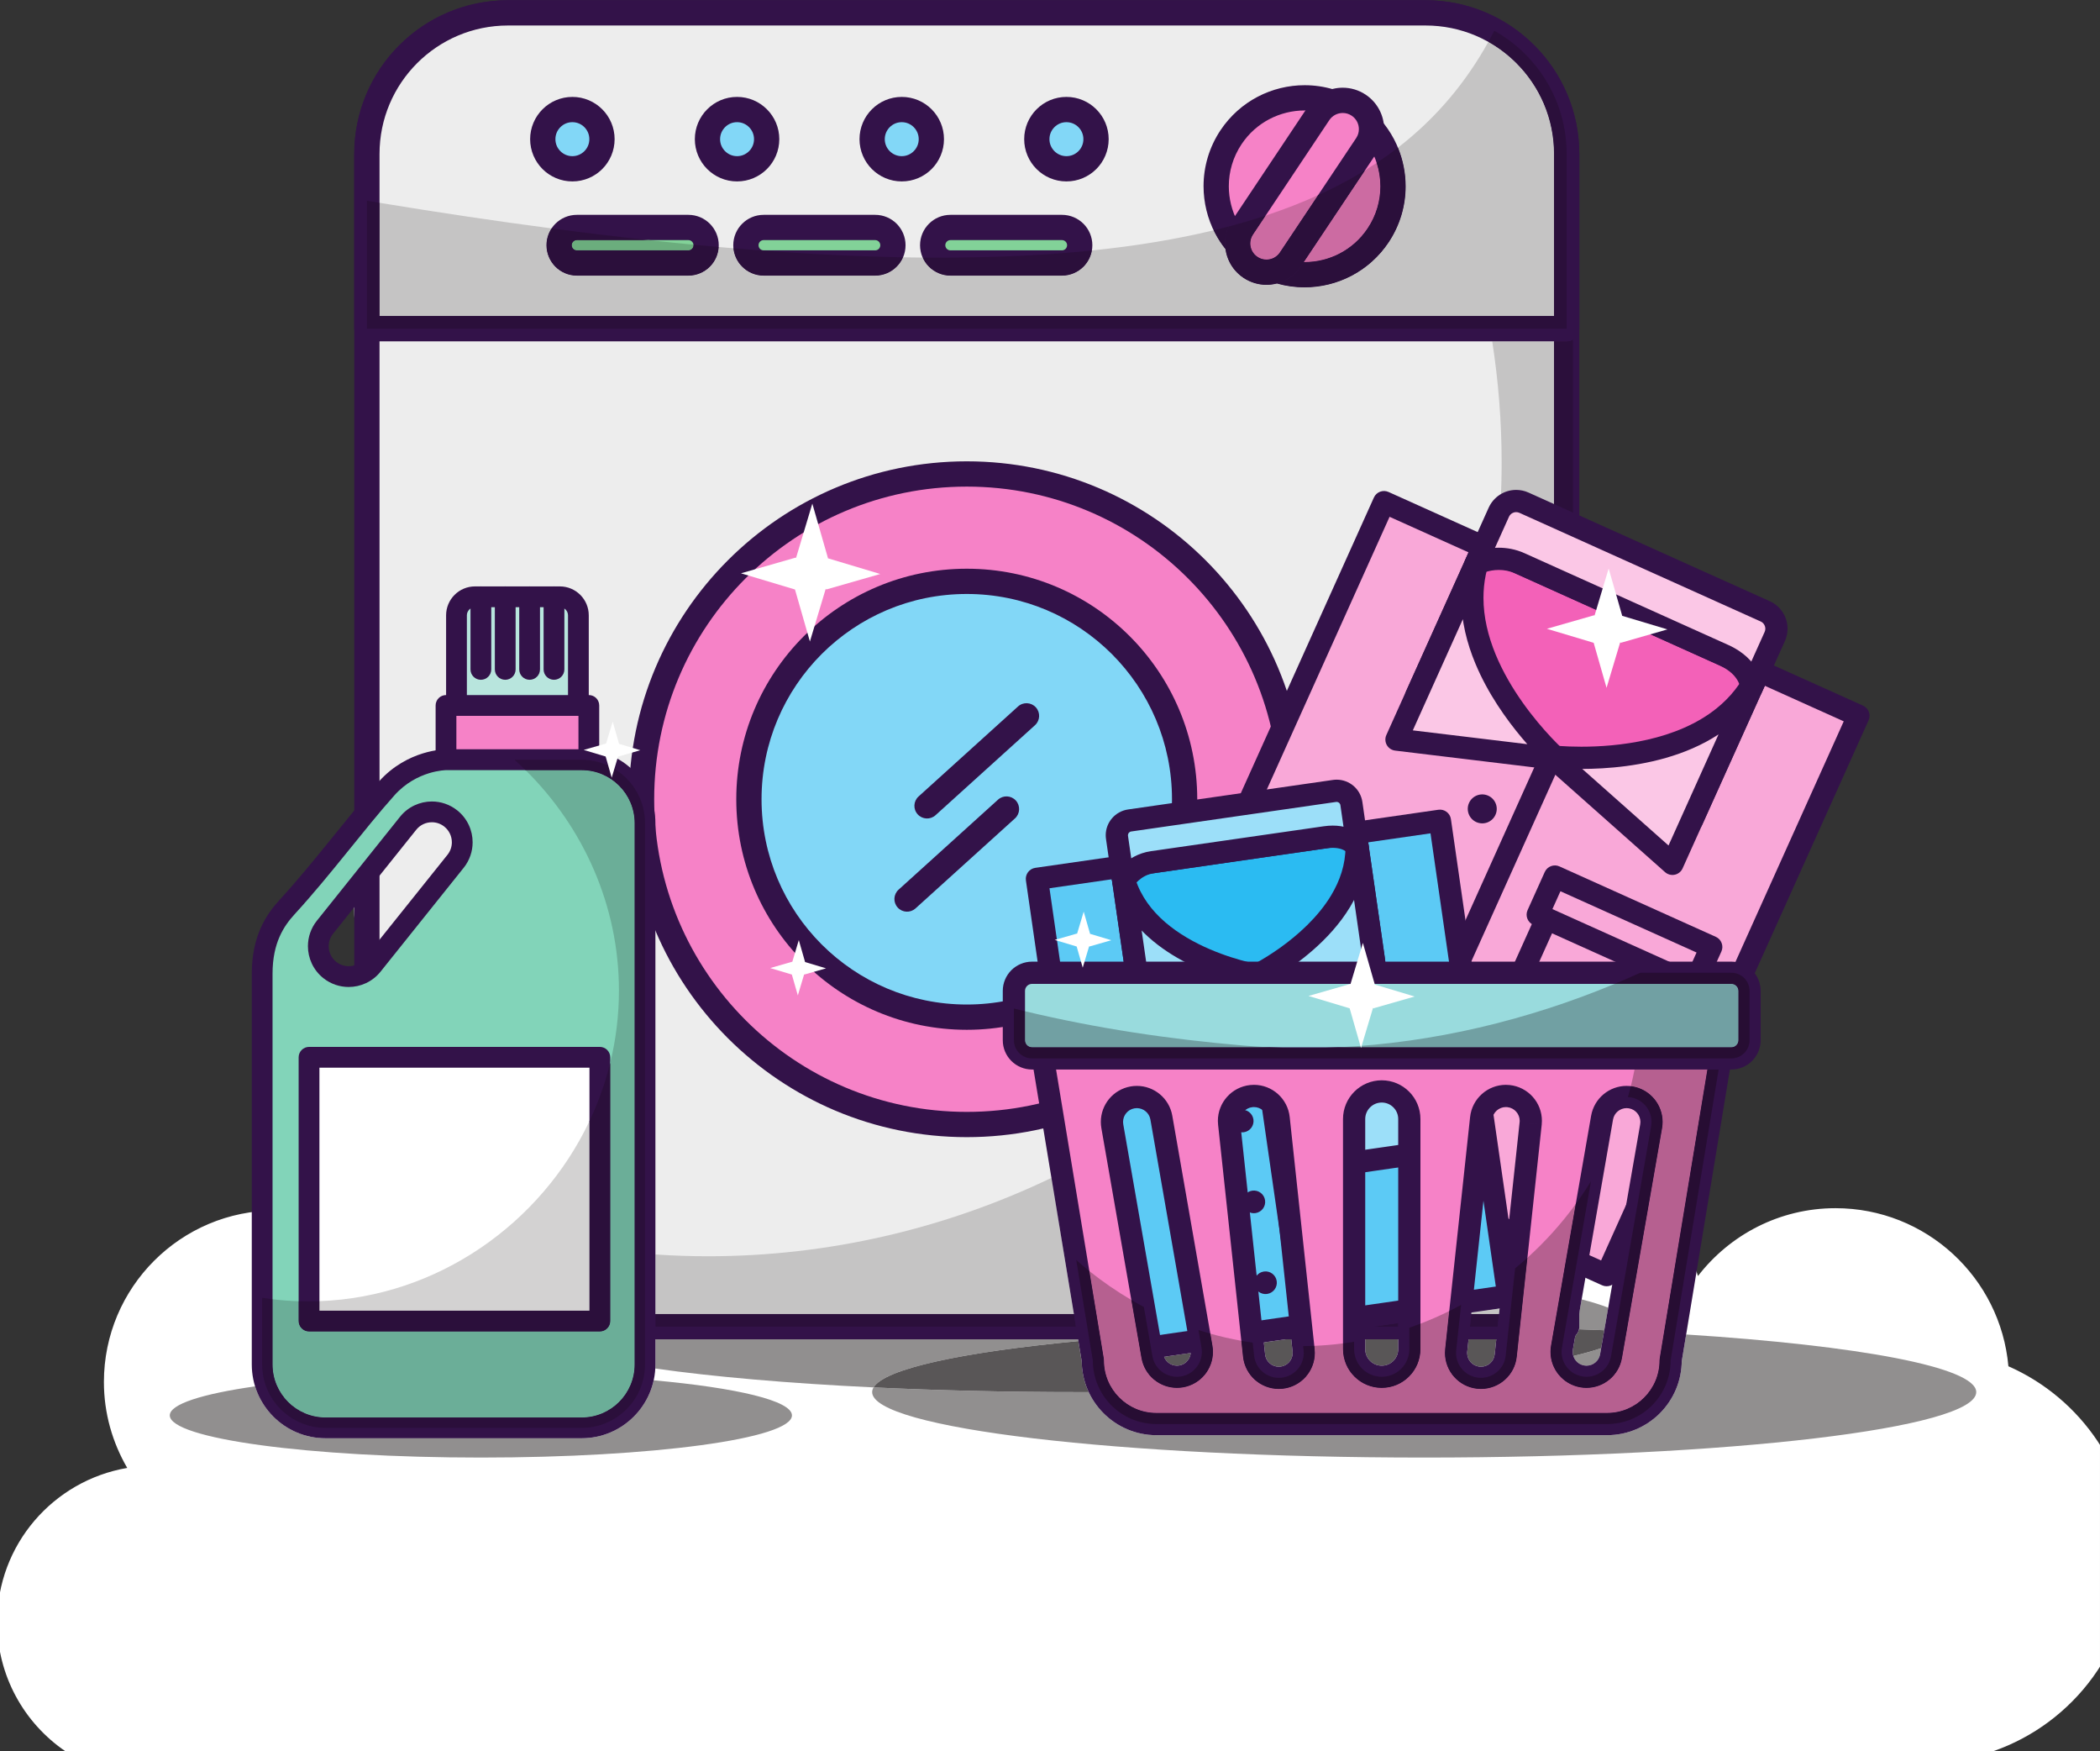 <?xml version="1.0" encoding="UTF-8"?><svg xmlns="http://www.w3.org/2000/svg" xmlns:xlink="http://www.w3.org/1999/xlink" height="354.5" preserveAspectRatio="xMidYMid meet" version="1.0" viewBox="0.0 70.3 425.2 354.5" width="425.2" zoomAndPan="magnify"><rect x="0.0" y="70.3" width="425.2" height="354.5" fill="#333333" stroke="none"/><defs><clipPath id="a"><path d="M 0 0 L 425.199 0 L 425.199 425.199 L 0 425.199 Z M 0 0"/></clipPath><clipPath id="b"><path d="M 0 288 L 425.199 288 L 425.199 425 L 0 425 Z M 0 288"/></clipPath><clipPath id="c"><path d="M 76 78 L 315 78 L 315 135 L 76 135 Z M 76 78"/></clipPath><clipPath id="d"><path d="M 314.656 134.277 L 76.844 134.277 L 76.844 111.352 C 89.09 113.367 100.688 115.09 111.676 116.535 C 111.027 117.512 110.648 118.688 110.648 119.938 C 110.648 121.629 111.344 123.184 112.453 124.289 C 113.555 125.398 115.109 126.094 116.797 126.094 C 116.801 126.094 116.801 126.094 116.805 126.094 L 139.375 126.094 C 139.379 126.094 139.379 126.094 139.379 126.094 C 141.07 126.094 142.621 125.398 143.727 124.289 C 144.758 123.266 145.43 121.848 145.52 120.297 C 146.52 120.387 147.512 120.473 148.5 120.555 C 148.645 122.004 149.297 123.32 150.273 124.289 C 151.379 125.398 152.93 126.094 154.621 126.094 C 154.621 126.094 154.621 126.094 154.625 126.094 L 177.199 126.094 C 177.199 126.094 177.203 126.094 177.203 126.094 C 178.891 126.094 180.445 125.398 181.551 124.289 C 182.094 123.75 182.535 123.102 182.848 122.387 C 184.184 122.41 185.508 122.426 186.82 122.438 C 187.129 123.137 187.566 123.766 188.094 124.293 C 189.199 125.398 190.754 126.094 192.441 126.094 C 192.441 126.094 192.441 126.094 192.445 126.094 L 215.02 126.094 C 215.02 126.094 215.023 126.094 215.023 126.094 C 216.711 126.094 218.266 125.398 219.371 124.293 C 220.242 123.422 220.859 122.277 221.082 121.004 C 230.184 120.066 238.363 118.695 245.73 116.918 C 245.824 117.113 245.926 117.309 246.023 117.504 C 246.617 118.633 247.316 119.715 248.125 120.73 C 248.258 121.68 248.551 122.605 249 123.465 C 249.629 124.672 250.57 125.746 251.777 126.551 L 251.773 126.547 C 253.191 127.496 254.82 127.961 256.414 127.961 C 256.418 127.961 256.422 127.961 256.422 127.961 C 257.141 127.961 257.855 127.867 258.547 127.688 C 260.383 128.211 262.262 128.465 264.125 128.465 C 264.129 128.465 264.133 128.465 264.133 128.465 C 264.137 128.465 264.141 128.465 264.145 128.465 C 270.738 128.469 277.227 125.266 281.164 119.363 C 283.488 115.883 284.609 111.926 284.609 108.023 C 284.609 105.336 284.082 102.668 283.055 100.184 C 290.98 94.051 296.875 86.836 301.359 78.777 C 303.445 79.949 305.352 81.402 307.035 83.082 C 311.746 87.797 314.652 94.285 314.656 101.477 L 314.656 134.277"/></clipPath><clipPath id="e"><path d="M 220 286 L 346 286 L 346 357 L 220 357 Z M 220 286"/></clipPath><clipPath id="f"><path d="M 325.387 356.316 L 234.145 356.316 C 231.203 356.316 228.562 355.133 226.633 353.207 C 224.707 351.273 223.523 348.633 223.52 345.688 C 223.52 345.555 223.512 345.453 223.492 345.32 L 220.562 327.59 C 223.246 329.742 226.09 331.699 229.07 333.445 L 231.125 345.207 C 231.43 346.973 232.363 348.492 233.641 349.555 C 234.918 350.617 236.559 351.242 238.301 351.242 C 238.715 351.242 239.137 351.211 239.559 351.137 L 239.172 348.918 L 239.559 351.137 C 241.324 350.828 242.848 349.898 243.91 348.621 C 244.973 347.344 245.602 345.699 245.602 343.957 C 245.602 343.543 245.566 343.125 245.492 342.703 L 245.066 340.266 C 247.121 340.844 249.215 341.328 251.336 341.711 L 251.684 344.949 C 251.883 346.812 252.781 348.453 254.078 349.609 C 255.371 350.766 257.09 351.461 258.93 351.461 C 259.188 351.461 259.449 351.449 259.715 351.418 C 261.574 351.219 263.219 350.324 264.371 349.027 C 265.527 347.734 266.227 346.02 266.227 344.18 C 266.227 343.918 266.211 343.656 266.184 343.391 L 266.113 342.734 C 268.07 342.652 270.012 342.488 271.926 342.238 L 271.926 343.402 C 271.926 347.73 275.434 351.246 279.77 351.246 C 279.77 351.246 279.773 351.246 279.773 351.246 C 281.934 351.246 283.906 350.363 285.312 348.945 C 286.727 347.535 287.609 345.559 287.605 343.402 L 287.605 338.246 C 289.594 337.48 291.539 336.633 293.438 335.691 L 292.609 343.391 L 292.609 343.383 C 292.582 343.652 292.566 343.914 292.566 344.168 C 292.566 346.012 293.262 347.727 294.418 349.023 C 295.57 350.32 297.215 351.219 299.078 351.418 L 299.082 351.418 C 299.34 351.449 299.602 351.461 299.863 351.461 C 301.703 351.461 303.418 350.766 304.715 349.609 C 306.012 348.457 306.91 346.812 307.109 344.949 L 309.266 324.898 C 312.891 321.625 316.172 317.98 319.047 314.027 L 314.043 342.699 L 314.043 342.695 C 313.969 343.121 313.934 343.543 313.934 343.957 C 313.934 345.703 314.559 347.344 315.621 348.617 C 316.684 349.898 318.207 350.828 319.969 351.137 C 320.391 351.211 320.812 351.246 321.23 351.246 C 322.973 351.242 324.613 350.621 325.895 349.555 C 327.172 348.496 328.105 346.973 328.41 345.207 L 336.535 298.66 L 336.535 298.656 C 336.609 298.238 336.645 297.816 336.645 297.402 C 336.645 295.656 336.016 294.016 334.953 292.738 C 333.891 291.461 332.363 290.527 330.598 290.223 L 330.605 290.223 C 330.473 290.199 330.34 290.18 330.207 290.164 C 330.484 289.051 330.734 287.93 330.953 286.797 L 345.703 286.797 L 336.043 345.32 C 336.02 345.453 336.012 345.555 336.012 345.688 C 336.012 348.633 334.824 351.273 332.898 353.207 C 330.969 355.133 328.328 356.316 325.387 356.316"/></clipPath></defs><g><g clip-path="url(#a)"/><g clip-path="url(#b)"><path d="M 13.266 424.816 L 403.508 424.816 C 419.918 419.148 431.723 403.586 431.723 385.23 C 431.723 368.086 421.426 353.363 406.652 346.867 C 405.059 328.93 389.996 314.867 371.645 314.867 C 360.305 314.867 350.227 320.266 343.797 328.598 C 340.07 316.176 328.57 307.117 314.914 307.117 C 308.656 307.117 302.824 309.027 298 312.312 C 292.801 298.164 279.242 288.051 263.301 288.051 C 242.855 288.051 226.312 304.621 226.285 325.055 C 221.277 319.117 213.797 315.328 205.434 315.328 C 198.141 315.328 191.547 318.188 186.668 322.832 C 185.504 304.238 170.109 289.508 151.203 289.508 C 131.559 289.508 115.641 305.438 115.641 325.074 C 115.641 326.906 115.855 328.688 116.09 330.438 C 112.203 327.695 107.43 326.066 102.289 326.066 C 95.902 326.066 90.098 328.582 85.793 332.672 C 79.789 322.312 68.617 315.328 55.781 315.328 C 36.598 315.328 21.039 330.879 21.039 350.059 C 21.039 356.398 22.785 362.332 25.762 367.445 C 10.797 370.004 -0.574 382.969 -0.574 398.641 C -0.574 409.535 4.906 419.121 13.266 424.816" fill="#fff"/></g><g><path d="M 127.066 254.121 C 127.066 269.422 114.664 281.828 99.367 281.828 C 84.078 281.828 71.695 269.422 71.695 254.121 C 71.695 238.828 84.078 226.434 99.367 226.434 C 114.664 226.434 127.066 238.828 127.066 254.121" fill="#fff"/></g><g><path d="M 234.137 247.324 C 234.137 258.879 224.777 268.23 213.238 268.23 C 201.707 268.23 192.332 258.879 192.332 247.324 C 192.332 235.789 201.707 226.434 213.238 226.434 C 224.777 226.434 234.137 235.789 234.137 247.324" fill="#fff"/></g><g><path d="M 264.27 193.723 C 264.27 202.035 257.527 208.773 249.191 208.773 C 240.879 208.773 234.137 202.035 234.137 193.723 C 234.137 185.406 240.879 178.668 249.191 178.668 C 257.527 178.668 264.27 185.406 264.27 193.723" fill="#fff"/></g><g><path d="M 173.551 156.559 C 173.551 164.879 166.816 171.617 158.492 171.617 C 150.168 171.617 143.438 164.879 143.438 156.559 C 143.438 148.238 150.168 141.496 158.492 141.496 C 166.816 141.496 173.551 148.238 173.551 156.559" fill="#fff"/></g><g><path d="M 359.461 241.496 C 359.461 262.012 342.82 278.641 322.312 278.641 C 301.793 278.641 285.16 262.008 285.16 241.492 C 285.16 220.984 301.793 204.352 322.312 204.352 C 342.82 204.355 359.461 220.984 359.461 241.496" fill="#fff"/></g><g><path d="M 288.367 365.348 C 226.633 365.348 176.59 359.418 176.59 352.098 C 176.59 351.777 176.688 351.461 176.875 351.145 C 189.773 351.762 203.859 352.098 218.617 352.098 C 219.23 352.098 219.836 352.098 220.441 352.098 C 222.852 357.25 228.082 360.816 234.145 360.816 L 325.387 360.816 C 333.676 360.816 340.406 354.148 340.512 345.883 L 341.41 340.434 C 376.383 342.672 400.141 347.059 400.141 352.098 C 400.141 359.418 350.098 365.348 288.367 365.348 M 321.23 346.746 C 321.07 346.746 320.906 346.73 320.742 346.703 C 320.062 346.582 319.496 346.234 319.082 345.742 C 318.848 345.461 318.672 345.137 318.562 344.789 C 320.711 344.281 322.598 343.754 324.191 343.211 L 323.98 344.434 C 323.859 345.117 323.512 345.684 323.016 346.098 C 322.52 346.508 321.891 346.746 321.23 346.746" fill="#918f8f"/></g><g><path d="M 176.875 351.145 C 159.578 350.316 144.426 348.996 132.684 347.324 C 132.699 347.051 132.703 346.773 132.703 346.5 L 132.703 341.406 L 218.285 341.406 L 218.344 341.77 C 194.84 344.012 179.148 347.359 176.875 351.145 M 324.828 339.57 C 323.141 339.5 321.434 339.438 319.715 339.379 C 319.75 339.203 319.77 339.027 319.77 338.848 L 319.77 336.059 L 320.246 333.324 C 322.348 333.867 324.148 334.43 325.625 335.008 L 324.828 339.57" fill="#918f8f"/></g><g><path d="M 218.617 352.098 C 203.859 352.098 189.773 351.762 176.875 351.145 C 179.148 347.359 194.84 344.012 218.344 341.77 L 219.023 345.883 C 219.051 348.102 219.555 350.207 220.441 352.098 C 219.836 352.098 219.23 352.098 218.617 352.098 M 299.863 346.961 C 299.762 346.961 299.66 346.957 299.559 346.945 C 298.836 346.867 298.227 346.531 297.777 346.031 C 297.332 345.527 297.066 344.875 297.066 344.168 C 297.066 344.066 297.074 343.969 297.082 343.879 L 297.086 343.871 L 297.348 341.406 L 302.965 341.406 L 302.637 344.469 C 302.559 345.191 302.223 345.801 301.719 346.25 C 301.215 346.699 300.566 346.961 299.863 346.961 M 258.93 346.961 C 258.227 346.961 257.574 346.699 257.074 346.25 C 256.57 345.801 256.234 345.191 256.156 344.469 L 255.898 342.043 L 260.316 341.406 L 261.445 341.406 L 261.711 343.871 C 261.723 343.973 261.727 344.074 261.727 344.18 C 261.727 344.879 261.465 345.527 261.016 346.031 C 260.566 346.531 259.957 346.867 259.234 346.945 C 259.133 346.957 259.031 346.961 258.93 346.961 M 259.23 346.945 L 259.234 346.945 C 259.234 346.945 259.234 346.945 259.23 346.945 M 279.77 346.746 C 278.836 346.746 278.016 346.379 277.406 345.77 C 276.797 345.156 276.426 344.332 276.426 343.402 L 276.426 341.406 L 283.105 341.406 L 283.105 343.402 C 283.105 344.336 282.738 345.156 282.129 345.77 C 281.52 346.379 280.699 346.746 279.77 346.746 M 238.301 346.746 C 237.641 346.746 237.016 346.508 236.52 346.098 C 236.156 345.793 235.871 345.406 235.699 344.957 L 241.094 344.176 C 241.047 344.758 240.816 345.301 240.453 345.738 C 240.039 346.234 239.473 346.582 238.785 346.703 C 238.621 346.73 238.461 346.746 238.301 346.746 M 318.562 344.789 C 318.477 344.523 318.434 344.242 318.434 343.957 C 318.434 343.797 318.445 343.637 318.473 343.48 L 318.477 343.473 L 318.957 340.719 C 318.977 340.699 319 340.68 319.02 340.656 C 319.371 340.309 319.609 339.859 319.715 339.379 C 321.434 339.438 323.141 339.5 324.828 339.57 L 324.191 343.211 C 322.598 343.754 320.711 344.281 318.562 344.789" fill="#595657"/></g><g><path d="M 97.367 365.348 C 62.578 365.348 34.379 361.527 34.379 356.809 C 34.379 354.531 40.945 352.465 51.648 350.934 C 53.539 357.02 59.215 361.441 65.918 361.441 L 117.762 361.441 C 124.914 361.441 130.895 356.418 132.359 349.707 C 149.238 351.238 160.352 353.848 160.352 356.809 C 160.352 361.527 132.152 365.348 97.367 365.348" fill="#918f8f"/></g><g><path d="M 317.211 338.848 L 317.211 101.477 C 317.211 85.699 304.422 72.906 288.641 72.906 L 102.855 72.906 C 87.074 72.906 74.285 85.699 74.285 101.477 L 74.285 338.848 L 317.211 338.848" fill="#ededed"/></g><g><path d="M 317.211 338.848 L 319.77 338.848 L 319.77 101.477 C 319.766 84.285 305.836 70.348 288.641 70.348 L 102.855 70.348 C 94.266 70.348 86.469 73.836 80.844 79.465 C 75.215 85.094 71.727 92.891 71.727 101.477 L 71.727 338.848 C 71.727 339.523 72 340.18 72.477 340.656 C 72.953 341.133 73.609 341.406 74.285 341.406 L 317.211 341.406 C 317.887 341.406 318.543 341.133 319.02 340.656 C 319.496 340.18 319.77 339.523 319.77 338.848 L 317.211 338.848 L 317.211 336.293 L 76.844 336.293 L 76.844 101.477 C 76.844 94.285 79.75 87.797 84.461 83.082 C 89.176 78.371 95.664 75.465 102.855 75.461 L 288.641 75.461 C 295.832 75.465 302.32 78.371 307.035 83.082 C 311.746 87.797 314.652 94.285 314.656 101.477 L 314.656 338.848 L 317.211 338.848 L 317.211 336.293 L 317.211 338.848" fill="#331249"/></g><g><path d="M 261.594 232.09 C 261.594 268.457 232.113 297.934 195.75 297.934 C 159.383 297.934 129.898 268.457 129.898 232.09 C 129.898 195.719 159.383 166.242 195.75 166.242 C 232.113 166.242 261.594 195.719 261.594 232.09" fill="#f682c7"/></g><g><path d="M 261.594 232.09 L 259.035 232.09 C 259.035 249.574 251.957 265.379 240.5 276.84 C 229.039 288.297 213.234 295.375 195.75 295.375 C 178.266 295.375 162.457 288.297 150.996 276.84 C 139.535 265.379 132.457 249.574 132.457 232.09 C 132.457 214.602 139.535 198.797 150.996 187.336 C 162.457 175.879 178.266 168.801 195.75 168.801 C 213.234 168.801 229.039 175.879 240.5 187.336 C 251.957 198.797 259.035 214.602 259.035 232.09 L 264.152 232.09 C 264.148 194.309 233.527 163.688 195.75 163.684 C 157.969 163.688 127.344 194.309 127.344 232.09 C 127.344 269.871 157.969 300.488 195.75 300.488 C 233.527 300.488 264.148 269.871 264.152 232.09 L 261.594 232.09" fill="#331249"/></g><g><path d="M 239.855 232.09 C 239.855 256.449 220.113 276.199 195.75 276.199 C 171.387 276.199 151.637 256.449 151.637 232.09 C 151.637 207.727 171.387 187.977 195.75 187.977 C 220.113 187.977 239.855 207.727 239.855 232.09" fill="#82d7f7"/></g><g><path d="M 239.855 232.09 L 237.301 232.09 C 237.297 243.57 232.652 253.941 225.133 261.473 C 217.605 268.996 207.234 273.641 195.75 273.641 C 184.266 273.641 173.895 268.992 166.363 261.473 C 158.84 253.941 154.195 243.57 154.195 232.09 C 154.195 220.605 158.84 210.234 166.363 202.703 C 173.895 195.18 184.266 190.535 195.75 190.535 C 207.234 190.535 217.605 195.18 225.133 202.703 C 232.652 210.234 237.297 220.605 237.301 232.09 L 242.414 232.09 C 242.41 206.312 221.527 185.422 195.75 185.422 C 169.973 185.422 149.082 206.312 149.078 232.09 C 149.082 257.863 169.973 278.754 195.75 278.758 C 221.527 278.754 242.41 257.863 242.414 232.09 L 239.855 232.09" fill="#331249"/></g><g><path d="M 189.422 235.32 L 209.559 217.102 C 210.605 216.152 210.684 214.535 209.738 213.488 C 208.789 212.441 207.172 212.359 206.125 213.309 L 185.988 231.527 C 184.941 232.477 184.859 234.094 185.809 235.141 C 186.754 236.188 188.371 236.27 189.422 235.32" fill="#331249"/></g><g><path d="M 185.367 254.188 L 205.508 235.965 C 206.555 235.016 206.633 233.398 205.688 232.352 C 204.738 231.305 203.121 231.223 202.074 232.172 L 181.938 250.395 C 180.891 251.34 180.809 252.957 181.758 254.004 C 182.703 255.051 184.32 255.133 185.367 254.188" fill="#331249"/></g><g><path d="M 303.516 336.293 L 297.898 336.293 L 297.93 335.984 L 303.637 335.16 L 303.516 336.293 M 217.441 336.293 L 132.703 336.293 L 132.703 324.234 C 136.254 324.477 139.816 324.598 143.391 324.598 C 167.582 324.598 191.359 319.055 212.891 308.73 L 217.441 336.293 M 314.656 184.973 L 303.246 179.836 C 303.777 174.57 304.047 169.27 304.047 163.941 C 304.047 155.688 303.398 147.48 302.137 139.395 L 314.656 139.395 L 314.656 184.973" fill="#c5c4c4"/></g><g><path d="M 303.238 338.848 L 297.621 338.848 L 297.898 336.293 L 303.516 336.293 L 303.238 338.848 M 283.105 338.848 L 278.055 338.848 L 283.105 338.121 L 283.105 338.848 M 217.863 338.848 L 132.703 338.848 L 132.703 336.293 L 217.441 336.293 L 217.863 338.848 M 318.492 186.699 L 314.656 184.973 L 314.656 139.395 L 317.211 139.395 C 317.66 139.395 318.105 139.27 318.492 139.047 L 318.492 186.699" fill="#2b0f3b"/></g><g><path d="M 317.211 136.836 L 317.211 101.477 C 317.211 85.699 304.422 72.906 288.641 72.906 L 102.855 72.906 C 87.074 72.906 74.285 85.699 74.285 101.477 L 74.285 136.836 L 317.211 136.836" fill="#ededed"/></g><g><path d="M 317.211 136.836 L 319.77 136.836 L 319.77 101.477 C 319.766 84.285 305.836 70.348 288.641 70.348 L 102.855 70.348 C 94.266 70.348 86.469 73.836 80.844 79.465 C 75.215 85.094 71.727 92.891 71.727 101.477 L 71.727 136.836 C 71.727 137.508 72 138.168 72.477 138.645 C 72.953 139.121 73.609 139.395 74.285 139.395 L 317.211 139.395 C 317.887 139.395 318.543 139.121 319.02 138.645 C 319.496 138.168 319.77 137.508 319.77 136.836 L 317.211 136.836 L 317.211 134.277 L 76.844 134.277 L 76.844 101.477 C 76.844 94.285 79.75 87.797 84.461 83.082 C 89.176 78.371 95.664 75.465 102.855 75.461 L 288.641 75.461 C 295.832 75.465 302.32 78.371 307.035 83.082 C 311.746 87.797 314.652 94.285 314.656 101.477 L 314.656 136.836 L 317.211 136.836 L 317.211 134.277 L 317.211 136.836" fill="#331249"/></g><g><path d="M 279.035 117.945 C 273.547 126.168 262.438 128.383 254.215 122.895 C 245.988 117.406 243.773 106.293 249.262 98.07 C 254.75 89.844 265.863 87.629 274.09 93.117 C 282.309 98.605 284.527 109.723 279.035 117.945" fill="#f682c7"/></g><g><path d="M 279.035 117.945 L 276.91 116.523 C 273.949 120.961 269.098 123.348 264.133 123.352 C 261.203 123.352 258.258 122.52 255.633 120.77 C 253.41 119.285 251.711 117.336 250.559 115.133 C 249.402 112.93 248.805 110.469 248.805 107.992 C 248.805 105.062 249.637 102.113 251.387 99.488 C 252.871 97.266 254.82 95.566 257.023 94.414 C 259.227 93.262 261.688 92.66 264.164 92.66 C 267.094 92.66 270.043 93.492 272.668 95.246 C 277.102 98.203 279.492 103.059 279.496 108.023 C 279.492 110.953 278.66 113.898 276.91 116.523 L 279.035 117.945 L 281.164 119.363 C 283.488 115.883 284.609 111.926 284.609 108.023 C 284.613 101.426 281.41 94.934 275.508 90.992 C 272.023 88.664 268.066 87.547 264.164 87.547 C 260.863 87.547 257.594 88.344 254.652 89.883 C 251.715 91.418 249.102 93.703 247.133 96.648 C 244.809 100.133 243.688 104.09 243.691 107.992 C 243.691 111.293 244.488 114.562 246.023 117.504 C 247.562 120.441 249.848 123.055 252.793 125.023 C 256.273 127.348 260.234 128.469 264.133 128.465 C 270.73 128.469 277.223 125.266 281.164 119.363 L 279.035 117.945" fill="#331249"/></g><g><path d="M 261.277 122.809 C 259.488 125.488 255.867 126.211 253.195 124.422 C 250.52 122.637 249.797 119.02 251.582 116.34 L 267.023 93.203 C 268.812 90.531 272.43 89.805 275.105 91.594 C 277.781 93.379 278.504 97 276.719 99.676 L 261.277 122.809" fill="#f682c7"/></g><g><path d="M 261.277 122.809 L 259.148 121.391 C 258.828 121.867 258.418 122.223 257.949 122.473 C 257.48 122.719 256.949 122.848 256.422 122.844 C 255.797 122.844 255.18 122.672 254.613 122.297 L 254.613 122.293 C 254.137 121.973 253.777 121.566 253.531 121.098 C 253.285 120.629 253.156 120.098 253.156 119.57 C 253.16 118.941 253.332 118.328 253.711 117.762 L 269.148 94.625 C 269.781 93.676 270.812 93.172 271.879 93.172 C 272.504 93.172 273.121 93.344 273.684 93.719 C 274.164 94.039 274.52 94.449 274.766 94.918 C 275.012 95.387 275.141 95.918 275.141 96.445 C 275.141 97.074 274.965 97.691 274.59 98.254 L 259.148 121.391 L 261.277 122.809 L 263.402 124.23 L 278.844 101.094 C 279.793 99.672 280.258 98.043 280.254 96.445 C 280.254 95.094 279.93 93.758 279.297 92.551 C 278.668 91.344 277.727 90.27 276.523 89.465 C 275.102 88.516 273.473 88.055 271.879 88.055 C 269.18 88.051 266.512 89.367 264.898 91.785 L 249.457 114.922 C 248.504 116.344 248.043 117.973 248.043 119.57 C 248.043 120.926 248.371 122.262 249 123.465 C 249.629 124.672 250.57 125.746 251.777 126.551 L 251.773 126.547 C 253.195 127.5 254.824 127.961 256.422 127.961 C 257.777 127.961 259.113 127.633 260.32 127.004 C 261.523 126.375 262.602 125.434 263.402 124.23 L 261.277 122.809" fill="#331249"/></g><g><path d="M 121.887 98.473 C 121.887 101.781 119.203 104.469 115.891 104.469 C 112.586 104.469 109.898 101.781 109.898 98.473 C 109.898 95.16 112.586 92.477 115.891 92.477 C 119.203 92.477 121.887 95.16 121.887 98.473" fill="#82d7f7"/></g><g><path d="M 121.887 98.473 L 119.328 98.473 C 119.328 99.426 118.949 100.27 118.324 100.902 C 117.691 101.527 116.848 101.91 115.891 101.91 C 114.938 101.91 114.094 101.531 113.465 100.902 C 112.836 100.27 112.457 99.426 112.457 98.473 C 112.457 97.516 112.836 96.672 113.465 96.039 C 114.094 95.41 114.938 95.031 115.891 95.031 C 116.848 95.031 117.691 95.414 118.324 96.039 C 118.949 96.672 119.328 97.516 119.328 98.473 L 124.445 98.473 C 124.445 96.117 123.484 93.965 121.941 92.426 C 120.398 90.879 118.246 89.914 115.891 89.918 C 113.539 89.918 111.387 90.879 109.848 92.426 C 108.305 93.965 107.34 96.117 107.34 98.473 C 107.34 100.824 108.305 102.977 109.848 104.52 C 111.387 106.062 113.539 107.027 115.891 107.023 C 118.246 107.027 120.398 106.062 121.941 104.52 C 123.484 102.977 124.445 100.824 124.445 98.473 L 121.887 98.473" fill="#331249"/></g><g><path d="M 155.23 98.473 C 155.23 101.781 152.551 104.469 149.238 104.469 C 145.93 104.469 143.242 101.781 143.242 98.473 C 143.242 95.16 145.93 92.477 149.238 92.477 C 152.551 92.477 155.23 95.16 155.23 98.473" fill="#82d7f7"/></g><g><path d="M 155.23 98.473 L 152.672 98.473 C 152.672 99.43 152.293 100.273 151.668 100.902 C 151.035 101.527 150.195 101.91 149.238 101.91 C 148.281 101.91 147.438 101.527 146.809 100.902 C 146.184 100.273 145.801 99.426 145.801 98.473 C 145.801 97.516 146.184 96.672 146.809 96.039 C 147.438 95.414 148.281 95.031 149.238 95.031 C 150.195 95.031 151.035 95.414 151.668 96.039 C 152.293 96.672 152.672 97.516 152.672 98.473 L 157.789 98.473 C 157.789 96.117 156.828 93.965 155.285 92.426 C 153.746 90.879 151.594 89.914 149.238 89.918 C 146.883 89.914 144.73 90.879 143.191 92.426 C 141.648 93.965 140.688 96.117 140.688 98.473 C 140.688 100.824 141.648 102.977 143.191 104.52 C 144.73 106.062 146.883 107.027 149.238 107.023 C 151.594 107.027 153.746 106.062 155.285 104.52 C 156.828 102.977 157.789 100.824 157.789 98.473 L 155.23 98.473" fill="#331249"/></g><g><path d="M 188.574 98.473 C 188.574 101.781 185.895 104.469 182.582 104.469 C 179.273 104.469 176.59 101.781 176.59 98.473 C 176.59 95.16 179.273 92.477 182.582 92.477 C 185.895 92.477 188.574 95.16 188.574 98.473" fill="#82d7f7"/></g><g><path d="M 188.574 98.473 L 186.02 98.473 C 186.02 99.43 185.637 100.273 185.012 100.902 C 184.383 101.527 183.539 101.91 182.582 101.91 C 181.629 101.91 180.785 101.527 180.152 100.902 C 179.527 100.27 179.148 99.426 179.145 98.473 C 179.148 97.516 179.527 96.672 180.152 96.039 C 180.785 95.414 181.629 95.031 182.582 95.031 C 183.539 95.035 184.383 95.414 185.012 96.039 C 185.637 96.672 186.02 97.516 186.02 98.473 L 191.133 98.473 C 191.137 96.117 190.172 93.965 188.633 92.426 C 187.094 90.879 184.938 89.914 182.582 89.918 C 180.23 89.918 178.074 90.879 176.535 92.426 C 174.992 93.965 174.031 96.117 174.031 98.473 C 174.031 100.824 174.992 102.98 176.535 104.52 C 178.074 106.062 180.23 107.027 182.582 107.023 C 184.938 107.027 187.094 106.062 188.633 104.52 C 190.172 102.977 191.137 100.824 191.133 98.473 L 188.574 98.473" fill="#331249"/></g><g><path d="M 221.922 98.473 C 221.922 101.781 219.242 104.469 215.93 104.469 C 212.617 104.469 209.934 101.781 209.934 98.473 C 209.934 95.16 212.617 92.477 215.93 92.477 C 219.242 92.477 221.922 95.16 221.922 98.473" fill="#82d7f7"/></g><g><path d="M 221.922 98.473 L 219.363 98.473 C 219.363 99.43 218.984 100.273 218.359 100.902 C 217.73 101.527 216.887 101.91 215.93 101.91 C 214.973 101.91 214.129 101.527 213.496 100.902 C 212.871 100.27 212.488 99.426 212.488 98.473 C 212.488 97.516 212.871 96.672 213.496 96.039 C 214.129 95.414 214.973 95.031 215.93 95.031 C 216.887 95.035 217.73 95.414 218.359 96.039 C 218.984 96.672 219.363 97.516 219.363 98.473 L 224.48 98.473 C 224.48 96.117 223.52 93.965 221.977 92.426 C 220.438 90.879 218.281 89.914 215.93 89.918 C 213.574 89.914 211.418 90.879 209.879 92.426 C 208.336 93.965 207.371 96.117 207.375 98.473 C 207.371 100.824 208.336 102.98 209.879 104.52 C 211.418 106.062 213.574 107.027 215.93 107.023 C 218.281 107.027 220.438 106.062 221.977 104.52 C 223.52 102.977 224.48 100.824 224.48 98.473 L 221.922 98.473" fill="#331249"/></g><g><path d="M 142.973 119.938 C 142.973 121.926 141.363 123.535 139.375 123.535 L 116.805 123.535 C 114.816 123.535 113.207 121.926 113.207 119.938 C 113.207 117.953 114.816 116.344 116.805 116.344 L 139.375 116.344 C 141.363 116.344 142.973 117.953 142.973 119.938" fill="#82d298"/></g><g><path d="M 142.973 119.938 L 140.414 119.938 C 140.414 120.234 140.305 120.48 140.113 120.676 C 139.918 120.867 139.672 120.977 139.375 120.977 L 116.805 120.977 C 116.508 120.977 116.266 120.867 116.066 120.676 C 115.879 120.48 115.766 120.234 115.766 119.938 C 115.766 119.645 115.875 119.402 116.066 119.207 C 116.266 119.016 116.508 118.902 116.805 118.902 L 139.375 118.902 C 139.672 118.902 139.918 119.016 140.113 119.207 C 140.305 119.402 140.414 119.645 140.414 119.938 L 145.531 119.938 C 145.531 118.246 144.836 116.695 143.727 115.59 C 142.621 114.48 141.066 113.785 139.375 113.789 L 116.805 113.789 C 115.113 113.785 113.559 114.48 112.453 115.59 C 111.344 116.695 110.648 118.246 110.648 119.938 C 110.648 121.629 111.344 123.184 112.453 124.289 C 113.559 125.402 115.113 126.094 116.805 126.094 L 139.375 126.094 C 141.066 126.094 142.621 125.402 143.727 124.289 C 144.84 123.188 145.531 121.629 145.531 119.938 L 142.973 119.938" fill="#331249"/></g><g><path d="M 180.797 119.938 C 180.797 121.926 179.184 123.535 177.199 123.535 L 154.625 123.535 C 152.637 123.535 151.027 121.926 151.027 119.938 C 151.027 117.953 152.637 116.344 154.625 116.344 L 177.199 116.344 C 179.184 116.344 180.797 117.953 180.797 119.938" fill="#82d298"/></g><g><path d="M 180.797 119.938 L 178.238 119.938 C 178.234 120.234 178.125 120.48 177.934 120.676 C 177.738 120.867 177.492 120.977 177.199 120.977 L 154.625 120.977 C 154.047 120.977 153.586 120.516 153.586 119.938 C 153.586 119.645 153.695 119.402 153.887 119.207 C 154.082 119.016 154.328 118.902 154.625 118.902 L 177.199 118.902 C 177.492 118.902 177.738 119.016 177.934 119.207 C 178.125 119.402 178.234 119.645 178.238 119.938 L 183.352 119.938 C 183.352 118.246 182.656 116.695 181.551 115.59 C 180.441 114.48 178.891 113.785 177.199 113.789 L 154.625 113.789 C 152.934 113.785 151.379 114.48 150.273 115.59 C 149.16 116.695 148.469 118.25 148.469 119.938 C 148.469 121.629 149.16 123.184 150.273 124.289 C 151.379 125.402 152.934 126.094 154.625 126.094 L 177.199 126.094 C 178.891 126.094 180.441 125.402 181.551 124.289 C 182.66 123.188 183.352 121.633 183.352 119.938 L 180.797 119.938" fill="#331249"/></g><g><path d="M 218.617 119.938 C 218.617 121.926 217.004 123.535 215.02 123.535 L 192.445 123.535 C 190.461 123.535 188.848 121.926 188.848 119.938 C 188.848 117.953 190.461 116.344 192.445 116.344 L 215.02 116.344 C 217.004 116.344 218.617 117.953 218.617 119.938" fill="#82d298"/></g><g><path d="M 218.617 119.938 L 216.059 119.938 C 216.059 120.234 215.945 120.477 215.758 120.676 C 215.559 120.867 215.316 120.977 215.02 120.977 L 192.445 120.977 C 192.148 120.977 191.906 120.867 191.711 120.676 C 191.516 120.477 191.406 120.234 191.402 119.938 C 191.406 119.648 191.516 119.402 191.707 119.207 C 191.906 119.016 192.152 118.902 192.445 118.902 L 215.02 118.902 C 215.312 118.902 215.559 119.016 215.758 119.207 C 215.949 119.402 216.059 119.645 216.059 119.938 L 221.176 119.938 C 221.176 118.246 220.48 116.691 219.371 115.59 C 218.266 114.48 216.711 113.785 215.02 113.789 L 192.445 113.789 C 190.754 113.785 189.199 114.48 188.094 115.59 C 186.984 116.691 186.289 118.246 186.289 119.938 C 186.289 121.633 186.984 123.188 188.094 124.293 C 189.199 125.402 190.754 126.094 192.445 126.094 L 215.02 126.094 C 216.711 126.094 218.266 125.402 219.371 124.293 C 220.48 123.188 221.176 121.633 221.176 119.938 L 218.617 119.938" fill="#331249"/></g><g clip-path="url(#c)"><g clip-path="url(#d)"><path d="M 76.844 134.277 L 314.656 134.277 L 314.656 78.777 L 76.844 78.777 Z M 76.844 134.277" fill="#c5c4c4"/></g></g><g><path d="M 317.211 136.836 L 74.285 136.836 L 74.285 110.93 C 75.141 111.07 75.992 111.215 76.844 111.352 L 76.844 134.277 L 314.656 134.277 L 314.656 101.477 C 314.652 94.285 311.746 87.797 307.035 83.082 C 305.352 81.402 303.445 79.949 301.359 78.777 C 301.77 78.035 302.176 77.285 302.562 76.527 C 311.301 81.414 317.211 90.754 317.211 101.477 L 317.211 136.836 M 317.211 136.836 L 317.211 134.277 L 317.211 136.836" fill="#2b0f3b"/></g><g><path d="M 264.133 123.352 C 264.086 123.352 264.035 123.352 263.988 123.352 L 276.383 104.781 C 277.188 104.285 277.977 103.781 278.742 103.273 C 279.238 104.805 279.492 106.406 279.496 108.023 C 279.492 110.953 278.66 113.898 276.91 116.523 C 273.949 120.961 269.098 123.348 264.133 123.352 M 261.828 123.18 L 261.277 122.809 L 261.828 123.18" fill="#cc6ba2"/></g><g><path d="M 264.145 128.465 C 264.141 128.465 264.137 128.465 264.133 128.465 C 264.133 128.465 264.129 128.465 264.125 128.465 C 262.262 128.465 260.383 128.211 258.547 127.688 C 259.156 127.527 259.754 127.301 260.32 127.004 C 261.523 126.375 262.602 125.434 263.402 124.23 L 261.828 123.18 L 263.402 124.23 L 263.988 123.352 C 264.035 123.352 264.086 123.352 264.133 123.352 C 269.098 123.348 273.949 120.961 276.91 116.523 C 278.66 113.898 279.492 110.953 279.496 108.023 C 279.492 106.406 279.238 104.805 278.742 103.273 C 280.246 102.273 281.68 101.246 283.055 100.184 C 284.082 102.668 284.609 105.336 284.609 108.023 C 284.609 111.926 283.488 115.883 281.164 119.363 C 277.227 125.266 270.738 128.469 264.145 128.465 M 248.125 120.73 C 247.316 119.715 246.617 118.633 246.023 117.504 C 245.926 117.309 245.824 117.113 245.73 116.918 C 246.762 116.672 247.777 116.414 248.773 116.152 C 248.281 117.246 248.043 118.418 248.043 119.57 C 248.043 119.961 248.07 120.348 248.125 120.73" fill="#2b0f3b"/></g><g><path d="M 256.426 122.844 C 256.426 122.844 256.422 122.844 256.422 122.844 C 255.797 122.844 255.18 122.672 254.613 122.297 L 254.613 122.293 C 254.137 121.973 253.777 121.566 253.531 121.098 C 253.285 120.629 253.156 120.098 253.156 119.57 C 253.16 118.941 253.332 118.328 253.711 117.762 L 256.266 113.934 C 260.047 112.684 263.586 111.305 266.879 109.809 L 259.148 121.391 C 258.828 121.867 258.418 122.223 257.949 122.473 C 257.48 122.715 256.953 122.844 256.426 122.844" fill="#cc6ba2"/></g><g><path d="M 256.414 127.961 C 254.82 127.961 253.191 127.496 251.773 126.547 L 251.777 126.551 C 250.57 125.746 249.629 124.672 249 123.465 C 248.551 122.605 248.258 121.68 248.125 120.73 C 248.07 120.348 248.043 119.961 248.043 119.57 C 248.043 118.418 248.281 117.246 248.773 116.152 C 251.379 115.465 253.867 114.727 256.266 113.934 L 253.711 117.762 C 253.332 118.328 253.16 118.941 253.156 119.57 C 253.156 120.098 253.285 120.629 253.531 121.098 C 253.777 121.566 254.137 121.973 254.613 122.293 L 254.613 122.297 C 255.18 122.672 255.797 122.844 256.422 122.844 C 256.422 122.844 256.426 122.844 256.426 122.844 C 256.953 122.844 257.48 122.715 257.949 122.473 C 258.418 122.223 258.828 121.867 259.148 121.391 L 266.879 109.809 C 270.297 108.258 273.453 106.578 276.383 104.781 L 263.988 123.352 L 263.402 124.23 L 261.828 123.18 L 261.277 122.809 L 261.828 123.18 L 263.402 124.23 C 262.602 125.434 261.523 126.375 260.32 127.004 C 259.754 127.301 259.156 127.527 258.547 127.688 C 257.855 127.867 257.141 127.961 256.422 127.961 C 256.422 127.961 256.418 127.961 256.414 127.961" fill="#2b0f3b"/></g><g><path d="M 139.375 120.977 L 116.805 120.977 C 116.508 120.977 116.266 120.867 116.066 120.676 C 115.879 120.48 115.766 120.234 115.766 119.938 C 115.766 119.645 115.875 119.402 116.066 119.207 C 116.266 119.016 116.508 118.902 116.805 118.902 L 131.344 118.902 C 134.418 119.234 137.441 119.543 140.41 119.828 C 140.414 119.863 140.414 119.902 140.414 119.938 C 140.414 120.234 140.305 120.48 140.113 120.676 C 139.918 120.867 139.672 120.977 139.375 120.977" fill="#6bad7d"/></g><g><path d="M 139.379 126.094 C 139.379 126.094 139.379 126.094 139.375 126.094 L 116.805 126.094 C 116.801 126.094 116.801 126.094 116.797 126.094 C 115.109 126.094 113.555 125.398 112.453 124.289 C 111.344 123.184 110.648 121.629 110.648 119.938 C 110.648 118.688 111.027 117.512 111.676 116.535 C 118.465 117.43 125.016 118.219 131.344 118.902 L 116.805 118.902 C 116.508 118.902 116.266 119.016 116.066 119.207 C 115.875 119.402 115.766 119.645 115.766 119.938 C 115.766 120.234 115.879 120.48 116.066 120.676 C 116.266 120.867 116.508 120.977 116.805 120.977 L 139.375 120.977 C 139.672 120.977 139.918 120.867 140.113 120.676 C 140.305 120.48 140.414 120.234 140.414 119.938 C 140.414 119.902 140.414 119.863 140.41 119.828 C 142.129 119.992 143.836 120.148 145.52 120.297 C 145.43 121.848 144.758 123.266 143.727 124.289 C 142.621 125.398 141.07 126.094 139.379 126.094" fill="#2b0f3b"/></g><g><path d="M 154.621 126.094 C 152.93 126.094 151.379 125.398 150.273 124.289 C 149.297 123.32 148.645 122.004 148.5 120.555 C 160.871 121.59 172.297 122.191 182.848 122.387 C 182.535 123.102 182.094 123.75 181.551 124.289 C 180.445 125.398 178.891 126.094 177.203 126.094 C 177.203 126.094 177.199 126.094 177.199 126.094 L 154.625 126.094 C 154.621 126.094 154.621 126.094 154.621 126.094" fill="#2b0f3b"/></g><g><path d="M 215.023 126.094 C 215.023 126.094 215.02 126.094 215.02 126.094 L 192.445 126.094 C 192.441 126.094 192.441 126.094 192.441 126.094 C 190.754 126.094 189.199 125.398 188.094 124.293 C 187.566 123.766 187.129 123.137 186.82 122.438 C 187.98 122.449 189.129 122.453 190.27 122.453 C 201.566 122.453 211.801 121.957 221.082 121.004 C 220.859 122.277 220.242 123.422 219.371 124.293 C 218.266 125.398 216.711 126.094 215.023 126.094" fill="#2b0f3b"/></g><g><path d="M 325.309 328.422 L 229.25 285.176 L 280.23 171.941 L 376.289 215.188 L 325.309 328.422" fill="#f9a8d8"/></g><g><path d="M 325.309 328.422 L 326.23 326.371 L 232.223 284.047 L 281.355 174.914 L 373.312 216.316 L 323.258 327.5 L 325.309 328.422 L 326.23 326.371 L 325.309 328.422 L 327.359 329.348 L 378.34 216.113 C 378.582 215.57 378.602 214.945 378.395 214.391 C 378.184 213.836 377.754 213.383 377.215 213.137 L 281.152 169.891 C 280.02 169.379 278.688 169.883 278.18 171.016 L 227.195 284.25 C 226.688 285.383 227.191 286.715 228.324 287.227 L 324.387 330.473 C 324.926 330.719 325.551 330.734 326.105 330.527 C 326.66 330.316 327.117 329.887 327.359 329.348 L 325.309 328.422" fill="#331249"/></g><g><path d="M 342.594 236.363 L 286.719 211.207 L 300.324 180.988 L 356.199 206.145 L 342.594 236.363" fill="#f361b8"/></g><g><path d="M 342.594 236.363 L 343.516 234.309 L 289.695 210.078 L 301.453 183.965 L 353.223 207.273 L 340.543 235.438 L 342.594 236.363 L 343.516 234.309 L 342.594 236.363 L 344.645 237.285 L 358.25 207.066 C 358.492 206.527 358.512 205.902 358.305 205.348 C 358.094 204.793 357.664 204.336 357.121 204.094 L 301.246 178.938 C 300.113 178.426 298.781 178.934 298.273 180.066 L 284.668 210.281 C 284.156 211.414 284.664 212.746 285.797 213.258 L 341.668 238.414 C 342.211 238.656 342.836 238.676 343.391 238.465 C 343.945 238.254 344.402 237.824 344.645 237.285 L 342.594 236.363" fill="#331249"/></g><g><path d="M 314.121 223.414 C 314.121 223.414 346.652 227.348 356.199 206.145 L 338.633 245.164 L 314.121 223.414" fill="#fbc7e6"/></g><g><path d="M 314.121 223.414 L 313.852 225.648 C 313.922 225.656 316.387 225.953 320.168 225.953 C 325.266 225.949 332.754 225.426 340.031 222.844 C 343.668 221.547 347.258 219.73 350.434 217.16 C 353.609 214.598 356.359 211.273 358.25 207.066 C 358.492 206.527 358.512 205.902 358.305 205.348 C 358.094 204.793 357.664 204.336 357.121 204.094 C 356.582 203.848 355.957 203.828 355.402 204.039 C 354.848 204.25 354.391 204.68 354.148 205.219 L 337.836 241.449 L 315.617 221.73 L 314.121 223.414 L 313.852 225.648 L 314.121 223.414 L 312.629 225.098 L 337.137 246.848 C 337.672 247.32 338.402 247.516 339.102 247.363 C 339.801 247.215 340.391 246.738 340.684 246.09 L 358.25 207.066 C 358.762 205.934 358.258 204.602 357.121 204.094 C 355.988 203.582 354.656 204.086 354.148 205.219 C 352.555 208.746 350.297 211.484 347.605 213.66 C 343.574 216.926 338.535 218.902 333.57 220.031 C 328.613 221.164 323.754 221.453 320.168 221.453 C 318.395 221.453 316.934 221.383 315.926 221.312 C 315.422 221.277 315.027 221.246 314.766 221.219 C 314.637 221.207 314.539 221.195 314.477 221.191 L 314.406 221.184 L 314.391 221.18 C 313.414 221.062 312.477 221.594 312.07 222.492 C 311.668 223.391 311.891 224.441 312.629 225.098 L 314.121 223.414" fill="#331249"/></g><g><path d="M 315.289 223.938 C 315.289 223.938 290.777 202.191 300.324 180.988 L 282.758 220.012 L 315.289 223.938" fill="#fbc7e6"/></g><g><path d="M 315.289 223.938 L 316.781 222.258 L 316.777 222.254 C 316.598 222.094 312.41 218.312 308.336 212.562 C 306.297 209.691 304.289 206.328 302.805 202.711 C 301.32 199.086 300.363 195.219 300.367 191.305 C 300.367 188.203 300.957 185.066 302.375 181.914 C 302.617 181.371 302.637 180.746 302.43 180.191 C 302.219 179.637 301.789 179.18 301.246 178.938 C 300.707 178.695 300.082 178.676 299.527 178.887 C 298.973 179.094 298.516 179.523 298.273 180.066 L 280.703 219.086 C 280.41 219.738 280.445 220.492 280.797 221.117 C 281.148 221.738 281.777 222.156 282.488 222.242 L 315.02 226.172 C 315.996 226.289 316.938 225.762 317.34 224.863 C 317.746 223.965 317.52 222.91 316.781 222.258 L 315.289 223.938 L 315.559 221.703 L 286.062 218.145 L 302.375 181.91 C 302.887 180.777 302.383 179.449 301.246 178.938 C 300.113 178.426 298.781 178.934 298.273 180.066 C 296.578 183.82 295.863 187.629 295.867 191.305 C 295.867 196.027 297.027 200.527 298.723 204.605 C 301.27 210.727 305.02 215.934 308.133 219.648 C 311.246 223.359 313.734 225.566 313.797 225.621 L 315.289 223.938 L 315.559 221.703 L 315.289 223.938" fill="#331249"/></g><g><path d="M 354.621 209.645 L 359.348 199.152 C 360.223 197.207 359.352 194.922 357.41 194.047 L 308.574 172.062 C 306.629 171.184 304.348 172.051 303.473 173.996 L 298.75 184.488 C 298.75 184.488 303 182.191 307.766 184.34 C 318.004 188.945 336.242 197.16 348.965 202.887 C 354.688 205.461 354.621 209.645 354.621 209.645" fill="#fbc7e6"/></g><g><path d="M 354.621 209.645 L 356.676 210.566 L 361.398 200.078 C 361.762 199.27 361.938 198.41 361.938 197.57 C 361.938 196.398 361.602 195.266 360.984 194.293 C 360.367 193.32 359.461 192.5 358.336 191.996 L 309.5 170.012 C 308.691 169.645 307.832 169.469 306.988 169.469 C 305.82 169.469 304.688 169.805 303.715 170.422 C 302.742 171.039 301.926 171.949 301.418 173.074 L 296.699 183.562 C 296.301 184.445 296.512 185.477 297.219 186.137 C 297.922 186.793 298.969 186.926 299.816 186.469 L 299.398 185.688 L 299.805 186.477 L 299.816 186.469 L 299.398 185.688 L 299.805 186.477 C 299.836 186.449 301.441 185.66 303.488 185.672 C 304.516 185.672 305.645 185.852 306.844 186.391 C 317.078 190.996 335.32 199.211 348.043 204.938 C 350.426 206.023 351.402 207.27 351.902 208.191 C 352.152 208.66 352.27 209.059 352.324 209.324 C 352.352 209.457 352.363 209.559 352.367 209.613 L 352.371 209.66 L 352.918 209.637 L 352.371 209.637 L 352.371 209.66 L 352.918 209.637 L 352.371 209.637 C 352.371 209.836 352.398 209.996 352.426 210.133 C 352.637 211.078 353.426 211.781 354.395 211.883 C 355.359 211.98 356.273 211.453 356.676 210.566 L 354.621 209.645 L 356.82 209.156 L 354.648 209.637 L 356.871 209.637 C 356.871 209.445 356.848 209.289 356.82 209.156 L 354.648 209.637 L 356.871 209.637 C 356.871 209.297 356.816 207.863 355.883 206.09 C 354.953 204.312 353.102 202.27 349.891 200.836 C 337.164 195.105 318.926 186.895 308.691 182.285 C 306.852 181.457 305.051 181.172 303.488 181.172 C 300.141 181.184 297.871 182.414 297.68 182.508 L 298.75 184.488 L 300.801 185.41 L 305.523 174.922 C 305.664 174.613 305.867 174.387 306.125 174.223 C 306.383 174.059 306.688 173.969 306.988 173.969 C 307.211 173.969 307.43 174.012 307.652 174.113 L 356.488 196.102 C 356.789 196.238 357.02 196.441 357.184 196.703 C 357.348 196.961 357.438 197.266 357.438 197.57 C 357.438 197.789 357.395 198.008 357.293 198.23 L 352.57 208.719 L 354.621 209.645 L 356.82 209.156 L 354.621 209.645" fill="#331249"/></g><g><path d="M 312.07 222.492 L 274.648 305.613 C 274.137 306.746 274.641 308.078 275.773 308.586 C 276.906 309.098 278.238 308.594 278.75 307.461 L 316.176 224.34 C 316.684 223.203 316.18 221.871 315.047 221.363 C 313.914 220.852 312.582 221.359 312.07 222.492" fill="#331249"/></g><g><path d="M 302.797 235.238 C 302.133 236.719 300.395 237.375 298.918 236.711 C 297.445 236.047 296.781 234.309 297.445 232.832 C 298.113 231.355 299.855 230.703 301.324 231.367 C 302.805 232.031 303.465 233.762 302.797 235.238" fill="#331249"/></g><g><path d="M 294.125 254.504 C 293.461 255.98 291.727 256.633 290.246 255.969 C 288.777 255.305 288.109 253.574 288.773 252.094 C 289.438 250.617 291.184 249.961 292.652 250.625 C 294.133 251.289 294.789 253.027 294.125 254.504" fill="#331249"/></g><g><path d="M 285.453 273.77 C 284.785 275.246 283.051 275.902 281.574 275.238 C 280.102 274.574 279.438 272.836 280.102 271.359 C 280.766 269.887 282.508 269.227 283.98 269.887 C 285.461 270.551 286.113 272.293 285.453 273.77" fill="#331249"/></g><g><path d="M 276.777 293.031 C 276.113 294.508 274.379 295.168 272.898 294.5 C 271.43 293.84 270.766 292.102 271.43 290.621 C 272.094 289.152 273.836 288.488 275.309 289.152 C 276.785 289.82 277.441 291.559 276.777 293.031" fill="#331249"/></g><g><path d="M 314.254 253.742 L 306.824 270.242 C 305.551 273.078 306.812 276.41 309.648 277.688 L 327.484 285.719 C 330.32 286.992 333.652 285.73 334.93 282.895 L 342.355 266.398 L 314.254 253.742" fill="#f9a8d8"/></g><g><path d="M 314.254 253.742 L 312.203 252.82 L 304.773 269.316 C 304.305 270.359 304.078 271.469 304.078 272.551 C 304.078 274.055 304.508 275.52 305.305 276.777 C 306.102 278.035 307.273 279.086 308.727 279.738 L 326.562 287.77 C 327.605 288.238 328.711 288.465 329.793 288.465 C 331.297 288.465 332.762 288.031 334.02 287.238 C 335.273 286.441 336.328 285.27 336.98 283.816 L 344.41 267.32 C 344.652 266.781 344.672 266.152 344.461 265.598 C 344.25 265.047 343.82 264.59 343.281 264.344 L 315.18 251.691 C 314.047 251.18 312.715 251.688 312.203 252.82 L 314.254 253.742 L 313.332 255.793 L 339.383 267.523 L 332.879 281.969 C 332.594 282.602 332.148 283.094 331.609 283.438 C 331.07 283.777 330.434 283.965 329.793 283.965 C 329.328 283.965 328.863 283.871 328.41 283.668 L 310.574 275.637 C 309.938 275.352 309.449 274.91 309.105 274.367 C 308.762 273.828 308.578 273.191 308.578 272.551 C 308.578 272.09 308.672 271.621 308.879 271.164 L 316.305 254.664 L 314.254 253.742 L 313.332 255.793 L 314.254 253.742" fill="#331249"/></g><g><path d="M 343.012 269.707 L 311.352 255.453 L 314.828 247.734 L 346.484 261.988 L 343.012 269.707" fill="#f9a8d8"/></g><g><path d="M 343.012 269.707 L 343.934 267.652 L 314.328 254.324 L 315.953 250.711 L 343.512 263.113 L 340.961 268.781 L 343.012 269.707 L 343.934 267.652 L 343.012 269.707 L 345.062 270.629 L 348.539 262.91 C 348.785 262.363 348.805 261.754 348.59 261.191 C 348.379 260.629 347.957 260.184 347.41 259.938 L 315.75 245.684 C 314.617 245.172 313.285 245.68 312.777 246.812 L 309.301 254.527 C 308.789 255.66 309.297 256.992 310.43 257.504 L 342.09 271.758 C 342.629 272 343.254 272.02 343.809 271.809 C 344.363 271.598 344.82 271.168 345.062 270.629 L 343.012 269.707" fill="#331249"/></g><g><path d="M 305.414 332.633 L 223.812 344.395 L 209.949 248.199 L 291.551 236.441 L 305.414 332.633" fill="#5ccaf5"/></g><g><path d="M 305.414 332.633 L 305.094 330.406 L 225.719 341.848 L 212.496 250.105 L 289.645 238.988 L 303.188 332.953 L 305.414 332.633 L 305.094 330.406 L 305.414 332.633 L 307.641 332.312 L 293.777 236.117 C 293.602 234.891 292.461 234.035 291.23 234.215 L 209.629 245.973 C 208.398 246.148 207.547 247.289 207.723 248.52 L 221.59 344.715 C 221.672 345.301 221.992 345.844 222.469 346.195 C 222.941 346.551 223.551 346.707 224.137 346.621 L 305.734 334.859 C 306.328 334.773 306.855 334.461 307.215 333.98 C 307.574 333.5 307.727 332.906 307.641 332.312 L 305.414 332.633" fill="#331249"/></g><g><path d="M 278.18 264.57 L 230.719 271.414 L 227.02 245.738 L 274.48 238.898 L 278.18 264.57" fill="#2bbbf2"/></g><g><path d="M 278.18 264.57 L 277.859 262.344 L 232.625 268.867 L 229.566 247.645 L 272.574 241.445 L 275.953 264.895 L 278.18 264.57 L 277.859 262.344 L 278.18 264.57 L 280.406 264.25 L 276.707 238.578 C 276.531 237.348 275.391 236.496 274.16 236.672 L 226.699 243.512 C 225.469 243.691 224.617 244.832 224.793 246.062 L 228.492 271.734 C 228.578 272.32 228.898 272.859 229.371 273.215 C 229.848 273.57 230.453 273.727 231.039 273.641 L 278.5 266.797 C 279.098 266.715 279.621 266.402 279.98 265.918 C 280.344 265.438 280.492 264.848 280.406 264.25 L 278.18 264.57" fill="#331249"/></g><g><path d="M 253.945 267.973 C 253.945 267.973 277.078 256.918 274.48 238.898 L 279.258 272.047 L 253.945 267.973" fill="#9cdff9"/></g><g><path d="M 253.945 267.973 L 254.914 270.004 C 255.023 269.945 260.355 267.406 265.793 262.668 C 268.512 260.297 271.262 257.371 273.371 253.875 C 275.477 250.383 276.934 246.285 276.934 241.715 C 276.934 240.688 276.859 239.641 276.707 238.578 C 276.621 237.992 276.305 237.453 275.828 237.098 C 275.355 236.742 274.746 236.59 274.16 236.672 C 273.574 236.758 273.035 237.078 272.68 237.551 C 272.324 238.027 272.168 238.633 272.254 239.223 L 276.594 269.34 L 254.301 265.754 L 253.945 267.973 L 254.914 270.004 L 253.945 267.973 L 253.586 270.195 L 278.902 274.27 C 279.605 274.383 280.328 274.152 280.836 273.652 C 281.348 273.148 281.586 272.434 281.484 271.727 L 276.707 238.578 C 276.531 237.348 275.391 236.496 274.16 236.672 C 272.93 236.852 272.074 237.988 272.254 239.219 C 272.375 240.07 272.434 240.902 272.434 241.715 C 272.434 245.316 271.301 248.586 269.516 251.555 C 266.852 255.992 262.695 259.652 259.199 262.145 C 257.453 263.391 255.875 264.352 254.746 264.996 C 254.18 265.316 253.727 265.559 253.422 265.719 C 253.27 265.797 253.152 265.855 253.074 265.895 L 252.992 265.934 L 252.977 265.941 L 252.973 265.941 C 252.086 266.367 251.578 267.32 251.719 268.293 C 251.859 269.27 252.613 270.039 253.586 270.195 L 253.945 267.973" fill="#331249"/></g><g><path d="M 254.938 267.832 C 254.938 267.832 229.617 263.758 227.02 245.738 L 231.797 278.891 L 254.938 267.832" fill="#9cdff9"/></g><g><path d="M 254.938 267.832 L 255.293 265.609 L 255.285 265.609 C 255.031 265.57 248.867 264.504 242.648 261.375 C 239.535 259.816 236.426 257.754 234 255.129 C 231.574 252.492 229.82 249.352 229.246 245.418 C 229.07 244.188 227.93 243.336 226.699 243.512 C 225.469 243.691 224.617 244.832 224.793 246.062 L 229.57 279.211 C 229.672 279.918 230.105 280.535 230.738 280.871 C 231.367 281.211 232.121 281.227 232.77 280.918 L 255.906 269.859 C 256.793 269.434 257.305 268.484 257.16 267.512 C 257.023 266.535 256.266 265.766 255.293 265.609 L 254.938 267.832 L 253.965 265.801 L 233.59 275.539 L 229.246 245.418 C 229.07 244.188 227.93 243.336 226.699 243.512 C 225.469 243.691 224.617 244.832 224.793 246.062 C 225.512 251.074 227.848 255.16 230.84 258.332 C 235.336 263.102 241.242 265.965 246.02 267.707 C 250.801 269.441 254.484 270.035 254.578 270.051 L 254.938 267.832 L 253.965 265.801 L 254.938 267.832" fill="#331249"/></g><g><path d="M 274.91 241.875 L 273.625 232.965 C 273.387 231.312 271.855 230.168 270.211 230.406 L 228.727 236.387 C 227.074 236.621 225.93 238.152 226.164 239.805 L 227.449 248.715 C 227.449 248.715 229.293 245.414 233.348 244.828 C 242.039 243.574 257.531 241.344 268.34 239.785 C 273.199 239.086 274.91 241.875 274.91 241.875" fill="#9cdff9"/></g><g><path d="M 274.91 241.875 L 277.137 241.555 L 275.852 232.645 C 275.664 231.34 275.004 230.195 274.074 229.398 C 273.145 228.602 271.934 228.125 270.645 228.125 C 270.395 228.125 270.141 228.145 269.879 228.18 L 269.887 228.18 L 228.406 234.156 C 227.102 234.344 225.957 235.008 225.16 235.938 C 224.359 236.867 223.883 238.078 223.883 239.371 C 223.883 239.617 223.902 239.875 223.941 240.137 L 223.938 240.129 L 225.223 249.035 C 225.359 249.988 226.09 250.75 227.039 250.926 C 227.988 251.102 228.941 250.652 229.414 249.812 L 228.137 249.098 L 229.402 249.828 L 229.414 249.812 L 228.137 249.098 L 229.402 249.828 L 229.383 249.816 L 229.402 249.828 L 229.383 249.816 L 229.402 249.828 C 229.426 249.789 229.824 249.148 230.547 248.516 C 231.277 247.875 232.289 247.254 233.672 247.055 C 242.359 245.801 257.855 243.57 268.66 242.012 C 269.102 241.949 269.496 241.922 269.852 241.922 C 271.258 241.93 272.023 242.312 272.496 242.629 C 272.73 242.789 272.883 242.938 272.965 243.027 L 273.031 243.109 L 273.246 242.949 L 273.023 243.102 L 273.031 243.109 L 273.246 242.949 L 273.023 243.102 L 274.277 242.262 L 272.992 243.051 L 273.023 243.102 L 274.277 242.262 L 272.992 243.051 C 273.547 243.961 274.672 244.352 275.672 243.988 C 276.676 243.629 277.289 242.609 277.137 241.555 L 274.91 241.875 L 276.828 240.699 C 276.707 240.504 276.18 239.703 275.043 238.918 C 273.914 238.133 272.152 237.414 269.852 237.422 C 269.27 237.422 268.66 237.465 268.02 237.559 C 257.211 239.113 241.719 241.348 233.027 242.602 C 230.441 242.973 228.547 244.223 227.348 245.344 C 226.137 246.469 225.566 247.477 225.484 247.617 L 227.449 248.715 L 229.676 248.395 L 228.391 239.484 L 228.391 239.477 L 228.383 239.371 C 228.383 239.188 228.449 239.016 228.57 238.871 C 228.695 238.73 228.848 238.641 229.047 238.613 L 270.531 232.633 L 270.539 232.633 L 270.645 232.625 C 270.824 232.625 271 232.691 271.141 232.812 C 271.277 232.934 271.367 233.086 271.398 233.285 L 272.684 242.195 L 274.91 241.875 L 276.828 240.699 L 274.91 241.875" fill="#331249"/></g><g><path d="M 251.719 268.293 L 261.895 338.902 C 262.07 340.133 263.211 340.988 264.441 340.809 C 265.672 340.633 266.523 339.492 266.348 338.262 L 256.172 267.652 C 255.992 266.422 254.852 265.57 253.621 265.746 C 252.395 265.926 251.539 267.062 251.719 268.293" fill="#331249"/></g><g><path d="M 251.43 280.535 C 251.609 281.789 250.738 282.953 249.484 283.133 C 248.23 283.312 247.066 282.445 246.887 281.191 C 246.703 279.938 247.574 278.773 248.828 278.594 C 250.086 278.414 251.25 279.281 251.43 280.535" fill="#331249"/></g><g><path d="M 253.789 296.898 C 253.969 298.152 253.098 299.316 251.844 299.496 C 250.59 299.68 249.426 298.809 249.242 297.551 C 249.062 296.305 249.934 295.141 251.188 294.957 C 252.445 294.777 253.605 295.648 253.789 296.898" fill="#331249"/></g><g><path d="M 256.145 313.262 C 256.328 314.516 255.457 315.68 254.203 315.863 C 252.945 316.043 251.781 315.172 251.602 313.914 C 251.422 312.664 252.293 311.504 253.547 311.32 C 254.801 311.141 255.965 312.008 256.145 313.262" fill="#331249"/></g><g><path d="M 258.504 329.629 C 258.688 330.883 257.812 332.043 256.562 332.227 C 255.305 332.406 254.141 331.535 253.961 330.285 C 253.781 329.031 254.648 327.867 255.906 327.688 C 257.16 327.504 258.324 328.375 258.504 329.629" fill="#331249"/></g><g><path d="M 266.762 287.945 L 268.781 301.961 C 269.129 304.371 271.367 306.043 273.773 305.691 L 288.926 303.512 C 291.332 303.164 293.008 300.93 292.66 298.52 L 290.641 284.504 L 266.762 287.945" fill="#9cdff9"/></g><g><path d="M 266.762 287.945 L 264.535 288.27 L 266.555 302.281 C 266.793 303.934 267.629 305.371 268.805 306.379 C 269.98 307.387 271.508 307.988 273.137 307.988 C 273.457 307.988 273.773 307.965 274.094 307.922 L 289.246 305.738 C 290.898 305.5 292.336 304.664 293.344 303.488 C 294.355 302.312 294.957 300.785 294.957 299.152 C 294.957 298.836 294.934 298.516 294.887 298.199 L 294.887 298.195 L 292.867 284.184 C 292.691 282.953 291.551 282.102 290.32 282.277 L 266.441 285.719 C 265.855 285.805 265.316 286.125 264.961 286.598 C 264.605 287.074 264.449 287.684 264.535 288.27 L 266.762 287.945 L 267.082 290.172 L 288.734 287.055 L 290.434 298.84 L 290.434 298.836 C 290.449 298.945 290.457 299.051 290.457 299.152 C 290.457 299.676 290.266 300.168 289.934 300.555 C 289.598 300.941 289.148 301.203 288.605 301.285 L 273.453 303.465 C 273.344 303.48 273.238 303.488 273.137 303.488 C 272.617 303.488 272.125 303.297 271.738 302.965 C 271.352 302.633 271.09 302.184 271.012 301.641 L 268.988 287.625 L 266.762 287.945 L 267.082 290.172 L 266.762 287.945" fill="#331249"/></g><g><path d="M 292.457 286.418 L 265.559 290.293 L 264.613 283.738 L 291.512 279.859 L 292.457 286.418" fill="#9cdff9"/></g><g><path d="M 292.457 286.418 L 292.137 284.191 L 267.465 287.746 L 267.16 285.641 L 289.605 282.406 L 290.23 286.738 L 292.457 286.418 L 292.137 284.191 L 292.457 286.418 L 294.684 286.098 L 293.738 279.539 C 293.562 278.309 292.422 277.453 291.191 277.633 L 264.293 281.512 C 263.062 281.688 262.211 282.828 262.387 284.059 L 263.332 290.613 C 263.512 291.844 264.648 292.699 265.879 292.52 L 292.777 288.645 C 293.371 288.559 293.898 288.246 294.258 287.766 C 294.617 287.285 294.77 286.691 294.684 286.098 L 292.457 286.418" fill="#331249"/></g><g><path d="M 334.316 298.273 L 326.195 344.82 C 325.719 347.562 323.102 349.398 320.355 348.918 C 317.617 348.441 315.781 345.832 316.258 343.086 L 324.383 296.539 C 324.859 293.797 327.477 291.961 330.215 292.438 C 332.961 292.918 334.797 295.531 334.316 298.273 M 309.922 297.727 L 304.871 344.707 C 304.574 347.477 302.09 349.48 299.32 349.184 C 296.551 348.883 294.555 346.398 294.848 343.629 L 299.898 296.652 C 300.195 293.883 302.68 291.879 305.445 292.176 C 308.219 292.473 310.223 294.961 309.922 297.727 M 285.355 343.402 C 285.355 346.492 282.859 348.996 279.77 348.996 C 276.676 348.996 274.176 346.492 274.176 343.402 L 274.176 296.824 C 274.176 293.738 276.676 291.23 279.77 291.23 C 282.859 291.23 285.355 293.738 285.355 296.824 L 285.355 343.402 M 259.473 349.184 C 256.703 349.48 254.219 347.477 253.922 344.707 L 248.871 297.727 C 248.574 294.961 250.578 292.473 253.348 292.176 C 256.117 291.879 258.602 293.883 258.895 296.652 L 263.945 343.629 C 264.246 346.398 262.242 348.883 259.473 349.184 M 239.172 348.918 C 236.434 349.398 233.816 347.562 233.34 344.82 L 225.215 298.273 C 224.738 295.531 226.57 292.918 229.316 292.438 C 232.059 291.961 234.672 293.797 235.148 296.539 L 243.277 343.086 C 243.754 345.832 241.914 348.441 239.172 348.918 M 209.746 275.879 L 221.27 345.688 C 221.27 352.801 227.035 358.566 234.145 358.566 L 325.387 358.566 C 332.496 358.566 338.262 352.801 338.262 345.688 L 349.789 275.879 L 209.746 275.879" fill="#f682c7"/></g><g><path d="M 334.316 298.273 L 332.102 297.887 L 323.98 344.434 C 323.859 345.117 323.512 345.684 323.016 346.098 C 322.52 346.508 321.891 346.746 321.23 346.746 C 321.07 346.746 320.906 346.73 320.742 346.703 C 320.062 346.582 319.496 346.234 319.082 345.742 C 318.672 345.246 318.434 344.617 318.434 343.957 C 318.434 343.797 318.445 343.637 318.473 343.48 L 318.477 343.473 L 326.598 296.926 C 326.719 296.242 327.066 295.676 327.559 295.262 C 328.055 294.852 328.684 294.613 329.34 294.613 C 329.5 294.613 329.66 294.625 329.824 294.652 L 329.828 294.656 C 330.516 294.777 331.078 295.125 331.492 295.617 C 331.906 296.113 332.145 296.742 332.145 297.402 C 332.145 297.559 332.129 297.723 332.102 297.891 L 332.102 297.887 L 334.316 298.273 L 336.535 298.656 C 336.609 298.238 336.645 297.816 336.645 297.402 C 336.645 295.656 336.016 294.016 334.953 292.738 C 333.891 291.461 332.363 290.527 330.598 290.223 L 330.605 290.223 C 330.18 290.148 329.758 290.113 329.34 290.113 C 327.598 290.113 325.957 290.738 324.68 291.805 C 323.402 292.867 322.473 294.391 322.164 296.156 L 314.043 342.699 L 314.043 342.695 C 313.969 343.121 313.934 343.543 313.934 343.957 C 313.934 345.703 314.559 347.344 315.621 348.617 C 316.684 349.898 318.207 350.828 319.969 351.137 C 320.391 351.211 320.812 351.246 321.23 351.246 C 322.973 351.242 324.613 350.621 325.895 349.555 C 327.172 348.496 328.105 346.973 328.41 345.207 L 336.535 298.66 L 336.535 298.656 L 334.316 298.273 M 309.922 297.727 L 307.684 297.488 L 302.637 344.469 C 302.559 345.191 302.223 345.801 301.719 346.25 C 301.215 346.699 300.566 346.961 299.863 346.961 C 299.762 346.961 299.66 346.957 299.559 346.945 C 298.836 346.867 298.227 346.531 297.777 346.031 C 297.332 345.527 297.066 344.875 297.066 344.168 C 297.066 344.066 297.074 343.969 297.082 343.879 L 297.086 343.871 L 302.133 296.895 C 302.215 296.172 302.551 295.559 303.051 295.105 C 303.551 294.66 304.199 294.398 304.898 294.398 C 305 294.398 305.098 294.402 305.199 294.414 L 305.207 294.414 C 305.934 294.492 306.543 294.828 306.992 295.328 C 307.438 295.832 307.703 296.48 307.703 297.18 C 307.703 297.281 307.695 297.383 307.684 297.492 L 307.684 297.488 L 312.16 297.965 C 312.188 297.703 312.199 297.441 312.199 297.18 C 312.199 295.34 311.508 293.625 310.348 292.332 C 309.191 291.035 307.547 290.137 305.684 289.941 L 305.691 289.941 C 305.422 289.91 305.156 289.898 304.898 289.898 C 303.059 289.898 301.344 290.594 300.051 291.754 C 298.754 292.91 297.859 294.551 297.66 296.41 L 292.609 343.391 L 292.609 343.383 C 292.582 343.652 292.566 343.914 292.566 344.168 C 292.566 346.012 293.262 347.727 294.418 349.023 C 295.57 350.32 297.215 351.219 299.078 351.418 L 299.082 351.418 C 299.34 351.449 299.602 351.461 299.863 351.461 C 301.703 351.461 303.418 350.766 304.715 349.609 C 306.012 348.457 306.91 346.812 307.109 344.949 L 312.16 297.969 L 312.16 297.965 L 309.922 297.727 M 285.355 343.402 L 283.105 343.402 C 283.105 344.336 282.738 345.156 282.129 345.77 C 281.52 346.379 280.699 346.746 279.77 346.746 C 278.836 346.746 278.016 346.379 277.406 345.77 C 276.797 345.156 276.426 344.332 276.426 343.402 L 276.426 296.824 C 276.426 295.895 276.797 295.074 277.406 294.461 C 278.016 293.852 278.836 293.484 279.77 293.48 C 280.699 293.484 281.52 293.852 282.129 294.461 C 282.738 295.07 283.105 295.895 283.105 296.824 L 283.105 343.402 L 287.605 343.402 L 287.605 296.824 C 287.605 292.496 284.105 288.984 279.77 288.98 C 275.434 288.984 271.926 292.496 271.926 296.824 L 271.926 343.402 C 271.926 347.73 275.434 351.246 279.77 351.246 C 281.93 351.25 283.902 350.363 285.312 348.945 C 286.727 347.535 287.609 345.559 287.605 343.402 L 285.355 343.402 M 259.473 349.184 L 259.234 346.945 C 259.133 346.957 259.031 346.961 258.93 346.961 C 258.227 346.961 257.574 346.699 257.074 346.25 C 256.57 345.801 256.234 345.191 256.156 344.469 L 251.105 297.488 C 251.098 297.387 251.09 297.285 251.09 297.188 C 251.09 296.484 251.355 295.836 251.801 295.332 C 252.254 294.828 252.863 294.492 253.586 294.414 L 253.59 294.414 C 253.695 294.402 253.797 294.398 253.895 294.398 C 254.598 294.398 255.242 294.66 255.746 295.105 C 256.246 295.559 256.582 296.168 256.66 296.891 L 261.711 343.871 C 261.723 343.973 261.727 344.074 261.727 344.18 C 261.727 344.879 261.465 345.527 261.016 346.031 C 260.566 346.531 259.957 346.867 259.23 346.945 L 259.234 346.945 L 259.473 349.184 L 259.715 351.418 C 261.574 351.219 263.219 350.324 264.371 349.027 C 265.527 347.734 266.227 346.02 266.227 344.18 C 266.227 343.918 266.211 343.656 266.184 343.391 L 261.133 296.41 C 260.938 294.551 260.039 292.91 258.746 291.754 C 257.449 290.594 255.738 289.898 253.895 289.898 C 253.633 289.898 253.367 289.91 253.105 289.941 L 253.109 289.941 C 251.242 290.141 249.602 291.035 248.445 292.336 C 247.285 293.633 246.59 295.348 246.59 297.188 C 246.59 297.449 246.605 297.711 246.633 297.965 L 251.684 344.949 C 251.883 346.812 252.781 348.453 254.078 349.609 C 255.371 350.766 257.09 351.461 258.93 351.461 C 259.188 351.461 259.449 351.449 259.715 351.418 L 259.473 349.184 M 239.172 348.918 L 238.785 346.703 C 238.621 346.73 238.461 346.746 238.301 346.746 C 237.641 346.746 237.016 346.508 236.52 346.098 C 236.023 345.684 235.676 345.117 235.555 344.434 L 227.434 297.887 C 227.402 297.719 227.391 297.559 227.391 297.402 C 227.391 296.738 227.629 296.109 228.039 295.617 C 228.449 295.121 229.016 294.777 229.699 294.656 L 229.703 294.656 C 229.867 294.625 230.031 294.613 230.188 294.613 C 230.848 294.613 231.477 294.852 231.969 295.262 C 232.465 295.676 232.809 296.242 232.93 296.926 L 241.059 343.473 C 241.09 343.637 241.102 343.797 241.102 343.957 C 241.102 344.617 240.863 345.242 240.453 345.738 C 240.039 346.234 239.473 346.582 238.785 346.703 L 239.172 348.918 L 239.559 351.137 C 241.324 350.828 242.848 349.898 243.91 348.621 C 244.973 347.344 245.602 345.699 245.602 343.957 C 245.602 343.543 245.566 343.125 245.492 342.703 L 237.363 296.152 C 237.059 294.391 236.129 292.867 234.852 291.805 C 233.574 290.738 231.934 290.113 230.188 290.113 C 229.77 290.113 229.348 290.148 228.926 290.223 L 228.93 290.223 C 227.164 290.527 225.641 291.461 224.578 292.738 C 223.516 294.02 222.891 295.656 222.891 297.402 C 222.891 297.816 222.926 298.238 223 298.66 L 231.125 345.207 C 231.43 346.973 232.363 348.492 233.641 349.555 C 234.918 350.617 236.559 351.242 238.301 351.242 C 238.715 351.242 239.137 351.211 239.559 351.137 L 239.172 348.918 M 209.746 275.879 L 207.527 276.242 L 219.051 346.055 L 221.27 345.688 L 219.02 345.688 C 219.023 354.043 225.789 360.816 234.145 360.816 L 325.387 360.816 C 333.738 360.816 340.512 354.047 340.512 345.688 L 338.262 345.688 L 340.48 346.055 L 352.008 276.242 C 352.113 275.594 351.93 274.926 351.504 274.422 C 351.078 273.918 350.445 273.629 349.789 273.629 L 209.746 273.629 C 209.086 273.629 208.457 273.918 208.031 274.422 C 207.605 274.926 207.418 275.594 207.527 276.242 L 209.746 275.879 L 209.746 278.129 L 347.137 278.129 L 336.043 345.32 C 336.02 345.453 336.012 345.555 336.012 345.688 C 336.012 348.633 334.824 351.273 332.898 353.207 C 330.969 355.133 328.328 356.316 325.387 356.316 L 234.145 356.316 C 231.203 356.316 228.562 355.133 226.633 353.207 C 224.707 351.273 223.523 348.633 223.52 345.688 C 223.52 345.555 223.512 345.453 223.492 345.32 L 211.965 275.512 L 209.746 275.879 L 209.746 278.129 L 209.746 275.879" fill="#331249"/></g><g clip-path="url(#e)"><g clip-path="url(#f)"><path d="M 220.562 356.316 L 345.703 356.316 L 345.703 286.797 L 220.562 286.797 Z M 220.562 356.316" fill="#b66090"/></g></g><g><path d="M 325.387 358.566 L 234.145 358.566 C 227.035 358.566 221.27 352.801 221.27 345.688 L 217.914 325.355 C 218.777 326.121 219.664 326.867 220.562 327.59 L 223.492 345.32 C 223.512 345.453 223.52 345.555 223.52 345.688 C 223.523 348.633 224.707 351.273 226.633 353.207 C 228.562 355.133 231.203 356.316 234.145 356.316 L 325.387 356.316 C 328.328 356.316 330.969 355.133 332.898 353.207 C 334.824 351.273 336.012 348.633 336.012 345.688 C 336.012 345.555 336.02 345.453 336.043 345.32 L 345.703 286.797 L 347.984 286.797 L 338.262 345.688 C 338.262 352.801 332.496 358.566 325.387 358.566 M 299.863 351.461 C 299.602 351.461 299.34 351.449 299.082 351.418 L 299.078 351.418 C 297.215 351.219 295.57 350.32 294.418 349.023 C 293.262 347.727 292.566 346.012 292.566 344.168 C 292.566 343.914 292.582 343.652 292.609 343.383 L 292.609 343.391 L 293.438 335.691 C 294.246 335.293 295.043 334.879 295.832 334.445 L 294.848 343.629 C 294.555 346.398 296.551 348.883 299.32 349.184 C 299.504 349.203 299.684 349.211 299.863 349.211 C 302.406 349.211 304.594 347.293 304.871 344.707 L 306.77 327.047 C 307.617 326.348 308.449 325.633 309.266 324.898 L 307.109 344.949 C 306.91 346.812 306.012 348.457 304.715 349.609 C 303.418 350.766 301.703 351.461 299.863 351.461 M 258.93 351.461 C 257.09 351.461 255.371 350.766 254.078 349.609 C 252.781 348.453 251.883 346.812 251.684 344.949 L 251.336 341.711 C 252.102 341.852 252.867 341.977 253.641 342.086 L 253.922 344.707 C 254.199 347.293 256.387 349.211 258.93 349.211 C 259.109 349.211 259.289 349.203 259.473 349.184 C 262.242 348.883 264.246 346.398 263.945 343.629 L 263.855 342.789 C 264.609 342.781 265.363 342.766 266.113 342.734 L 266.184 343.391 C 266.211 343.656 266.227 343.918 266.227 344.18 C 266.227 346.02 265.527 347.734 264.371 349.027 C 263.219 350.324 261.574 351.219 259.715 351.418 C 259.449 351.449 259.188 351.461 258.93 351.461 M 279.773 351.246 C 279.773 351.246 279.77 351.246 279.77 351.246 C 275.434 351.246 271.926 347.73 271.926 343.402 L 271.926 342.238 C 272.68 342.145 273.43 342.031 274.176 341.91 L 274.176 343.402 C 274.176 346.492 276.676 348.996 279.77 348.996 C 282.859 348.996 285.355 346.492 285.355 343.402 L 285.355 339.066 C 286.113 338.805 286.863 338.531 287.605 338.246 L 287.605 343.402 C 287.609 345.559 286.727 347.535 285.312 348.945 C 283.906 350.363 281.934 351.246 279.773 351.246 M 321.23 351.246 C 320.812 351.246 320.391 351.211 319.969 351.137 C 318.207 350.828 316.684 349.898 315.621 348.617 C 314.559 347.344 313.934 345.703 313.934 343.957 C 313.934 343.543 313.969 343.121 314.043 342.695 L 314.043 342.699 L 319.047 314.027 C 320.137 312.527 321.168 310.988 322.137 309.402 L 316.258 343.086 C 315.781 345.832 317.617 348.441 320.355 348.918 C 320.648 348.969 320.941 348.996 321.23 348.996 C 323.637 348.996 325.77 347.27 326.195 344.82 L 334.316 298.273 C 334.797 295.531 332.961 292.918 330.215 292.438 C 330.012 292.402 329.812 292.406 329.613 292.395 C 329.824 291.656 330.02 290.914 330.207 290.164 C 330.34 290.18 330.473 290.199 330.605 290.223 L 330.598 290.223 C 332.363 290.527 333.891 291.461 334.953 292.738 C 336.016 294.016 336.645 295.656 336.645 297.402 C 336.645 297.816 336.609 298.238 336.535 298.656 L 336.535 298.66 L 328.41 345.207 C 328.105 346.973 327.172 348.496 325.895 349.555 C 324.613 350.621 322.973 351.242 321.23 351.246 M 238.301 351.242 C 236.559 351.242 234.918 350.617 233.641 349.555 C 232.363 348.492 231.43 346.973 231.125 345.207 L 229.07 333.445 C 229.902 333.93 230.746 334.402 231.602 334.855 L 233.34 344.82 C 233.766 347.27 235.898 348.996 238.301 348.996 C 238.59 348.996 238.879 348.969 239.172 348.918 L 239.559 351.137 C 239.137 351.211 238.715 351.242 238.301 351.242 M 239.559 351.137 L 239.172 348.918 C 241.914 348.441 243.754 345.832 243.277 343.086 L 242.66 339.539 C 243.457 339.797 244.258 340.039 245.066 340.266 L 245.492 342.703 C 245.566 343.125 245.602 343.543 245.602 343.957 C 245.602 345.699 244.973 347.344 243.91 348.621 C 242.848 349.898 241.324 350.828 239.559 351.137" fill="#270d33"/></g><g><path d="M 354.242 280.867 C 354.242 282.898 352.598 284.547 350.57 284.547 L 208.969 284.547 C 206.934 284.547 205.289 282.898 205.289 280.867 L 205.289 270.891 C 205.289 268.855 206.934 267.211 208.969 267.211 L 350.57 267.211 C 352.598 267.211 354.242 268.855 354.242 270.891 L 354.242 280.867" fill="#99dbdd"/></g><g><path d="M 354.242 280.867 L 351.992 280.867 C 351.988 281.27 351.836 281.613 351.574 281.879 C 351.309 282.141 350.969 282.297 350.57 282.297 L 208.969 282.297 C 208.176 282.297 207.539 281.656 207.539 280.867 L 207.539 270.891 C 207.539 270.098 208.176 269.461 208.969 269.461 L 350.57 269.461 C 350.969 269.461 351.309 269.613 351.574 269.879 C 351.836 270.141 351.988 270.484 351.992 270.891 L 351.992 280.867 L 356.492 280.867 L 356.492 270.891 C 356.488 267.617 353.844 264.961 350.57 264.961 L 208.969 264.961 C 207.34 264.961 205.84 265.629 204.773 266.695 C 203.703 267.766 203.035 269.262 203.039 270.891 L 203.039 280.867 C 203.035 282.496 203.703 283.992 204.773 285.059 C 205.84 286.129 207.34 286.797 208.969 286.797 L 350.57 286.797 C 353.844 286.793 356.488 284.141 356.492 280.867 L 354.242 280.867" fill="#331249"/></g><g><path d="M 350.57 282.297 L 271.008 282.297 C 290.188 281.391 309.211 276.832 326.938 269.461 L 350.57 269.461 C 350.969 269.461 351.309 269.613 351.574 269.879 C 351.836 270.141 351.988 270.484 351.992 270.891 L 351.992 280.867 C 351.988 281.27 351.836 281.613 351.574 281.879 C 351.309 282.141 350.969 282.297 350.57 282.297 M 257.031 282.297 L 208.969 282.297 C 208.176 282.297 207.539 281.656 207.539 280.867 L 207.539 275 C 221.957 278.445 236.648 280.652 251.73 281.941 C 253.496 282.094 255.262 282.211 257.031 282.297" fill="#71a0a3"/></g><g><path d="M 350.57 284.547 L 208.969 284.547 C 206.934 284.547 205.289 282.898 205.289 280.867 L 205.289 274.449 C 206.039 274.637 206.785 274.82 207.539 275 L 207.539 280.867 C 207.539 281.656 208.176 282.297 208.969 282.297 L 257.031 282.297 C 259.352 282.406 261.672 282.465 263.988 282.465 C 266.332 282.465 268.672 282.406 271.008 282.297 L 350.57 282.297 C 350.969 282.297 351.309 282.141 351.574 281.879 C 351.836 281.613 351.988 281.27 351.992 280.867 L 351.992 270.891 C 351.988 270.484 351.836 270.141 351.574 269.879 C 351.309 269.613 350.969 269.461 350.57 269.461 L 326.938 269.461 C 328.68 268.738 330.402 267.988 332.117 267.211 L 350.57 267.211 C 352.598 267.211 354.242 268.855 354.242 270.891 L 354.242 280.867 C 354.242 282.898 352.598 284.547 350.57 284.547" fill="#270d33"/></g><g><path d="M 90.305 224.098 L 119.227 224.098 L 119.227 213.102 L 90.305 213.102 Z M 90.305 224.098" fill="#f682c7"/></g><g><path d="M 90.305 213.102 L 90.305 215.203 L 117.125 215.203 L 117.125 221.992 L 92.406 221.992 L 92.406 213.102 L 90.305 213.102 L 90.305 215.203 L 90.305 213.102 L 88.203 213.102 L 88.203 224.098 C 88.203 224.648 88.426 225.191 88.82 225.582 C 89.211 225.973 89.75 226.199 90.305 226.199 L 119.227 226.199 C 119.781 226.199 120.324 225.973 120.715 225.582 C 121.105 225.191 121.328 224.648 121.328 224.098 L 121.328 213.102 C 121.328 212.547 121.105 212.004 120.715 211.613 C 120.324 211.223 119.781 210.996 119.227 210.996 L 90.305 210.996 C 89.75 210.996 89.211 211.223 88.82 211.613 C 88.426 212.004 88.203 212.547 88.203 213.102 L 90.305 213.102" fill="#331249"/></g><g><path d="M 92.43 213.102 L 92.43 194.859 C 92.43 192.789 94.105 191.105 96.176 191.105 L 113.355 191.105 C 115.426 191.105 117.109 192.789 117.109 194.859 L 117.109 213.102 L 92.43 213.102" fill="#b8e5dd"/></g><g><path d="M 92.43 213.102 L 94.531 213.102 L 94.531 194.859 C 94.531 194.395 94.711 193.996 95.016 193.691 C 95.32 193.387 95.715 193.207 96.176 193.207 L 113.355 193.207 C 113.816 193.207 114.215 193.387 114.523 193.691 C 114.824 193.996 115.004 194.398 115.008 194.859 L 115.008 210.996 L 92.43 210.996 L 92.43 213.102 L 94.531 213.102 L 92.43 213.102 L 92.43 215.203 L 117.109 215.203 C 117.66 215.203 118.203 214.977 118.594 214.586 C 118.988 214.195 119.211 213.652 119.211 213.102 L 119.211 194.859 C 119.211 191.625 116.594 189.004 113.355 189.004 L 96.176 189.004 C 92.938 189.004 90.328 191.629 90.324 194.859 L 90.324 213.102 C 90.324 213.652 90.551 214.195 90.941 214.586 C 91.332 214.977 91.875 215.203 92.43 215.203 L 92.43 213.102" fill="#331249"/></g><g><path d="M 110.066 191.105 L 110.066 205.805 C 110.066 206.965 111.008 207.906 112.168 207.906 C 113.328 207.906 114.273 206.965 114.273 205.805 L 114.273 191.105 C 114.273 189.945 113.328 189.004 112.168 189.004 C 111.008 189.004 110.066 189.945 110.066 191.105" fill="#331249"/></g><g><path d="M 105.133 191.105 L 105.133 205.805 C 105.133 206.965 106.074 207.906 107.234 207.906 C 108.395 207.906 109.336 206.965 109.336 205.805 L 109.336 191.105 C 109.336 189.945 108.395 189.004 107.234 189.004 C 106.074 189.004 105.133 189.945 105.133 191.105" fill="#331249"/></g><g><path d="M 100.195 191.105 L 100.195 205.805 C 100.195 206.965 101.137 207.906 102.301 207.906 C 103.461 207.906 104.402 206.965 104.402 205.805 L 104.402 191.105 C 104.402 189.945 103.461 189.004 102.301 189.004 C 101.137 189.004 100.195 189.945 100.195 191.105" fill="#331249"/></g><g><path d="M 95.262 191.105 L 95.262 205.805 C 95.262 206.965 96.203 207.906 97.363 207.906 C 98.527 207.906 99.469 206.965 99.469 205.805 L 99.469 191.105 C 99.469 189.945 98.527 189.004 97.363 189.004 C 96.203 189.004 95.262 189.945 95.262 191.105" fill="#331249"/></g><g><path d="M 65.801 257.988 L 82.637 236.953 C 84.762 234.297 88.633 233.867 91.285 235.992 C 93.938 238.113 94.367 241.988 92.25 244.641 L 75.41 265.676 C 73.285 268.332 69.41 268.762 66.762 266.641 C 64.109 264.516 63.676 260.645 65.801 257.988 M 53.082 267.387 C 53.082 288.461 53.082 346.5 53.082 346.5 C 53.082 353.59 58.832 359.34 65.918 359.34 L 117.762 359.34 C 124.855 359.34 130.602 353.59 130.602 346.5 L 130.602 236.938 C 130.602 229.844 124.855 224.098 117.762 224.098 L 90.25 224.098 C 90.25 224.098 83.469 224.098 78.285 229.906 C 71.98 236.977 65.359 246.027 58.082 253.969 C 55.668 256.609 53.082 260.496 53.082 267.387" fill="#82d4b9"/></g><g><path d="M 65.801 257.988 L 67.445 259.305 L 84.277 238.266 C 85.082 237.262 86.25 236.746 87.445 236.746 C 88.336 236.746 89.215 237.031 89.969 237.633 C 90.973 238.438 91.488 239.605 91.492 240.805 C 91.488 241.695 91.203 242.578 90.605 243.328 L 73.766 264.363 C 72.965 265.367 71.793 265.883 70.598 265.883 C 69.703 265.883 68.824 265.598 68.074 264.996 C 67.07 264.195 66.555 263.027 66.555 261.828 C 66.555 260.938 66.84 260.059 67.441 259.305 L 67.445 259.305 L 65.801 257.988 L 64.16 256.676 C 62.945 258.191 62.348 260.027 62.348 261.828 C 62.348 264.246 63.414 266.652 65.445 268.281 C 66.961 269.496 68.793 270.09 70.598 270.09 C 73.012 270.094 75.422 269.023 77.051 266.992 L 93.891 245.953 C 95.102 244.438 95.699 242.605 95.695 240.805 C 95.699 238.391 94.633 235.98 92.598 234.352 C 91.082 233.137 89.25 232.539 87.445 232.539 C 85.031 232.539 82.621 233.605 80.992 235.641 L 64.16 256.676 L 65.801 257.988 M 53.082 267.387 L 50.98 267.387 C 50.98 288.461 50.98 346.496 50.98 346.5 C 50.98 354.754 57.668 361.441 65.918 361.441 L 117.762 361.441 C 126.016 361.441 132.703 354.754 132.703 346.5 L 132.703 236.938 C 132.703 228.684 126.016 221.996 117.762 221.992 L 90.25 221.992 C 90.102 221.996 88.207 222.004 85.59 222.812 C 82.977 223.621 79.613 225.254 76.715 228.508 C 70.312 235.691 63.711 244.723 56.531 252.547 L 56.531 252.551 C 55.227 253.973 53.816 255.809 52.75 258.238 C 51.684 260.672 50.977 263.68 50.98 267.387 L 55.184 267.387 C 55.188 264.203 55.773 261.824 56.602 259.926 C 57.434 258.031 58.52 256.605 59.633 255.387 C 67.012 247.332 73.648 238.258 79.852 231.305 C 82.137 228.746 84.758 227.477 86.832 226.828 C 87.867 226.512 88.758 226.352 89.371 226.273 C 89.68 226.234 89.918 226.215 90.07 226.207 L 90.23 226.199 L 90.258 226.199 L 90.25 225.535 L 90.25 226.199 L 90.258 226.199 L 90.25 225.535 L 90.25 226.199 L 117.762 226.199 C 120.734 226.199 123.406 227.398 125.355 229.344 C 127.301 231.293 128.5 233.965 128.5 236.938 L 128.5 346.5 C 128.5 349.473 127.301 352.145 125.355 354.094 C 123.406 356.039 120.734 357.238 117.762 357.238 L 65.918 357.238 C 62.949 357.238 60.281 356.039 58.328 354.094 C 56.383 352.141 55.184 349.473 55.184 346.5 C 55.184 346.496 55.184 288.461 55.184 267.387 L 53.082 267.387" fill="#331249"/></g><g><path d="M 62.574 337.719 L 121.457 337.719 L 121.457 284.32 L 62.574 284.32 Z M 62.574 337.719" fill="#fff"/></g><g><path d="M 62.574 337.719 L 62.574 339.82 L 121.453 339.82 C 122.008 339.82 122.551 339.594 122.941 339.203 C 123.332 338.812 123.559 338.27 123.559 337.719 L 123.559 284.32 C 123.559 283.766 123.332 283.227 122.941 282.836 C 122.551 282.441 122.008 282.219 121.453 282.219 L 62.574 282.219 C 62.02 282.219 61.477 282.441 61.086 282.836 C 60.695 283.227 60.469 283.766 60.469 284.32 L 60.469 337.719 C 60.469 338.27 60.695 338.812 61.086 339.203 C 61.477 339.594 62.02 339.82 62.574 339.82 L 62.574 337.719 L 64.676 337.719 L 64.676 286.422 L 119.352 286.422 L 119.352 335.613 L 62.574 335.613 L 62.574 337.719 L 64.676 337.719 L 62.574 337.719" fill="#331249"/></g><g><path d="M 117.762 357.238 L 65.918 357.238 C 62.949 357.238 60.281 356.039 58.328 354.094 C 56.383 352.141 55.184 349.473 55.184 346.5 C 55.184 346.5 55.184 341.234 55.184 333.301 C 56.926 333.508 58.691 333.641 60.469 333.699 L 60.469 337.719 C 60.469 338.27 60.695 338.812 61.086 339.203 C 61.477 339.594 62.02 339.82 62.574 339.82 L 121.453 339.82 C 122.008 339.82 122.551 339.594 122.941 339.203 C 123.332 338.812 123.559 338.27 123.559 337.719 L 123.559 285.422 C 124.711 280.723 125.32 275.824 125.32 270.812 C 125.32 253.512 118.031 237.66 106.414 226.199 L 117.762 226.199 C 120.734 226.199 123.406 227.398 125.355 229.344 C 127.301 231.293 128.5 233.965 128.5 236.938 L 128.5 346.5 C 128.5 349.473 127.301 352.145 125.355 354.094 C 123.406 356.039 120.734 357.238 117.762 357.238" fill="#6bae98"/></g><g><path d="M 117.762 359.34 L 65.918 359.34 C 58.832 359.34 53.082 353.59 53.082 346.5 C 53.082 346.5 53.082 341.102 53.082 333.016 C 53.777 333.121 54.48 333.215 55.184 333.301 C 55.184 341.234 55.184 346.5 55.184 346.5 C 55.184 349.473 56.383 352.141 58.328 354.094 C 60.281 356.039 62.949 357.238 65.918 357.238 L 117.762 357.238 C 120.734 357.238 123.406 356.039 125.355 354.094 C 127.301 352.145 128.5 349.473 128.5 346.5 L 128.5 236.938 C 128.5 233.965 127.301 231.293 125.355 229.344 C 123.406 227.398 120.734 226.199 117.762 226.199 L 106.414 226.199 C 105.688 225.48 104.941 224.777 104.18 224.098 L 117.762 224.098 C 124.855 224.098 130.602 229.844 130.602 236.938 L 130.602 346.5 C 130.602 353.59 124.855 359.34 117.762 359.34" fill="#2b0f3b"/></g><g><path d="M 119.352 335.613 L 64.676 335.613 L 64.676 333.688 C 88.637 332.801 109.527 317.984 119.352 297.242 L 119.352 335.613" fill="#d3d2d2"/></g><g><path d="M 121.453 339.82 L 62.574 339.82 C 62.02 339.82 61.477 339.594 61.086 339.203 C 60.695 338.812 60.469 338.27 60.469 337.719 L 60.469 333.699 C 61.113 333.719 61.758 333.73 62.402 333.73 C 63.164 333.73 63.922 333.715 64.676 333.688 L 64.676 335.613 L 119.352 335.613 L 119.352 297.242 C 121.133 293.48 122.551 289.523 123.559 285.422 L 123.559 337.719 C 123.559 338.27 123.332 338.812 122.941 339.203 C 122.551 339.594 122.008 339.82 121.453 339.82" fill="#2b0f3b"/></g><g><path d="M 337.617 197.707 L 328.434 194.953 L 328.434 194.863 L 325.715 185.379 L 322.871 194.863 L 322.695 194.863 L 313.211 197.582 L 322.68 200.422 L 325.289 209.535 L 328.047 200.34 L 328.133 200.34 L 328.133 200.43 L 337.617 197.707" fill="#fff"/></g><g><path d="M 167.254 266.316 L 163 265.039 L 163 264.996 L 161.738 260.602 L 160.422 264.996 L 160.34 264.996 L 155.945 266.258 L 160.332 267.574 L 161.543 271.797 L 162.82 267.535 L 162.859 267.535 L 162.859 267.574 L 167.254 266.316" fill="#fff"/></g><g><path d="M 286.43 272.02 L 278.344 269.59 L 278.344 269.512 L 275.949 261.16 L 273.441 269.512 L 273.289 269.512 L 264.938 271.906 L 273.273 274.406 L 275.574 282.43 L 278 274.336 L 278.078 274.336 L 278.078 274.414 L 286.43 272.02" fill="#fff"/></g><g><path d="M 225.016 260.625 L 220.703 259.328 L 220.703 259.289 L 219.426 254.836 L 218.09 259.289 L 218.008 259.289 L 213.555 260.566 L 218 261.898 L 219.227 266.18 L 220.52 261.863 L 220.562 261.863 L 220.562 261.902 L 225.016 260.625" fill="#fff"/></g><g><path d="M 178.23 186.492 L 167.621 183.309 L 167.621 183.203 L 164.477 172.242 L 161.191 183.203 L 160.992 183.203 L 150.031 186.352 L 160.965 189.629 L 163.988 200.16 L 167.176 189.531 L 167.273 189.531 L 167.273 189.633 L 178.23 186.492" fill="#fff"/></g><g><path d="M 129.645 222.164 L 125.332 220.871 L 125.332 220.828 L 124.055 216.371 L 122.719 220.828 L 122.637 220.828 L 118.184 222.105 L 122.629 223.438 L 123.855 227.719 L 125.152 223.398 L 125.191 223.398 L 125.191 223.441 L 129.645 222.164" fill="#fff"/></g></g></svg>